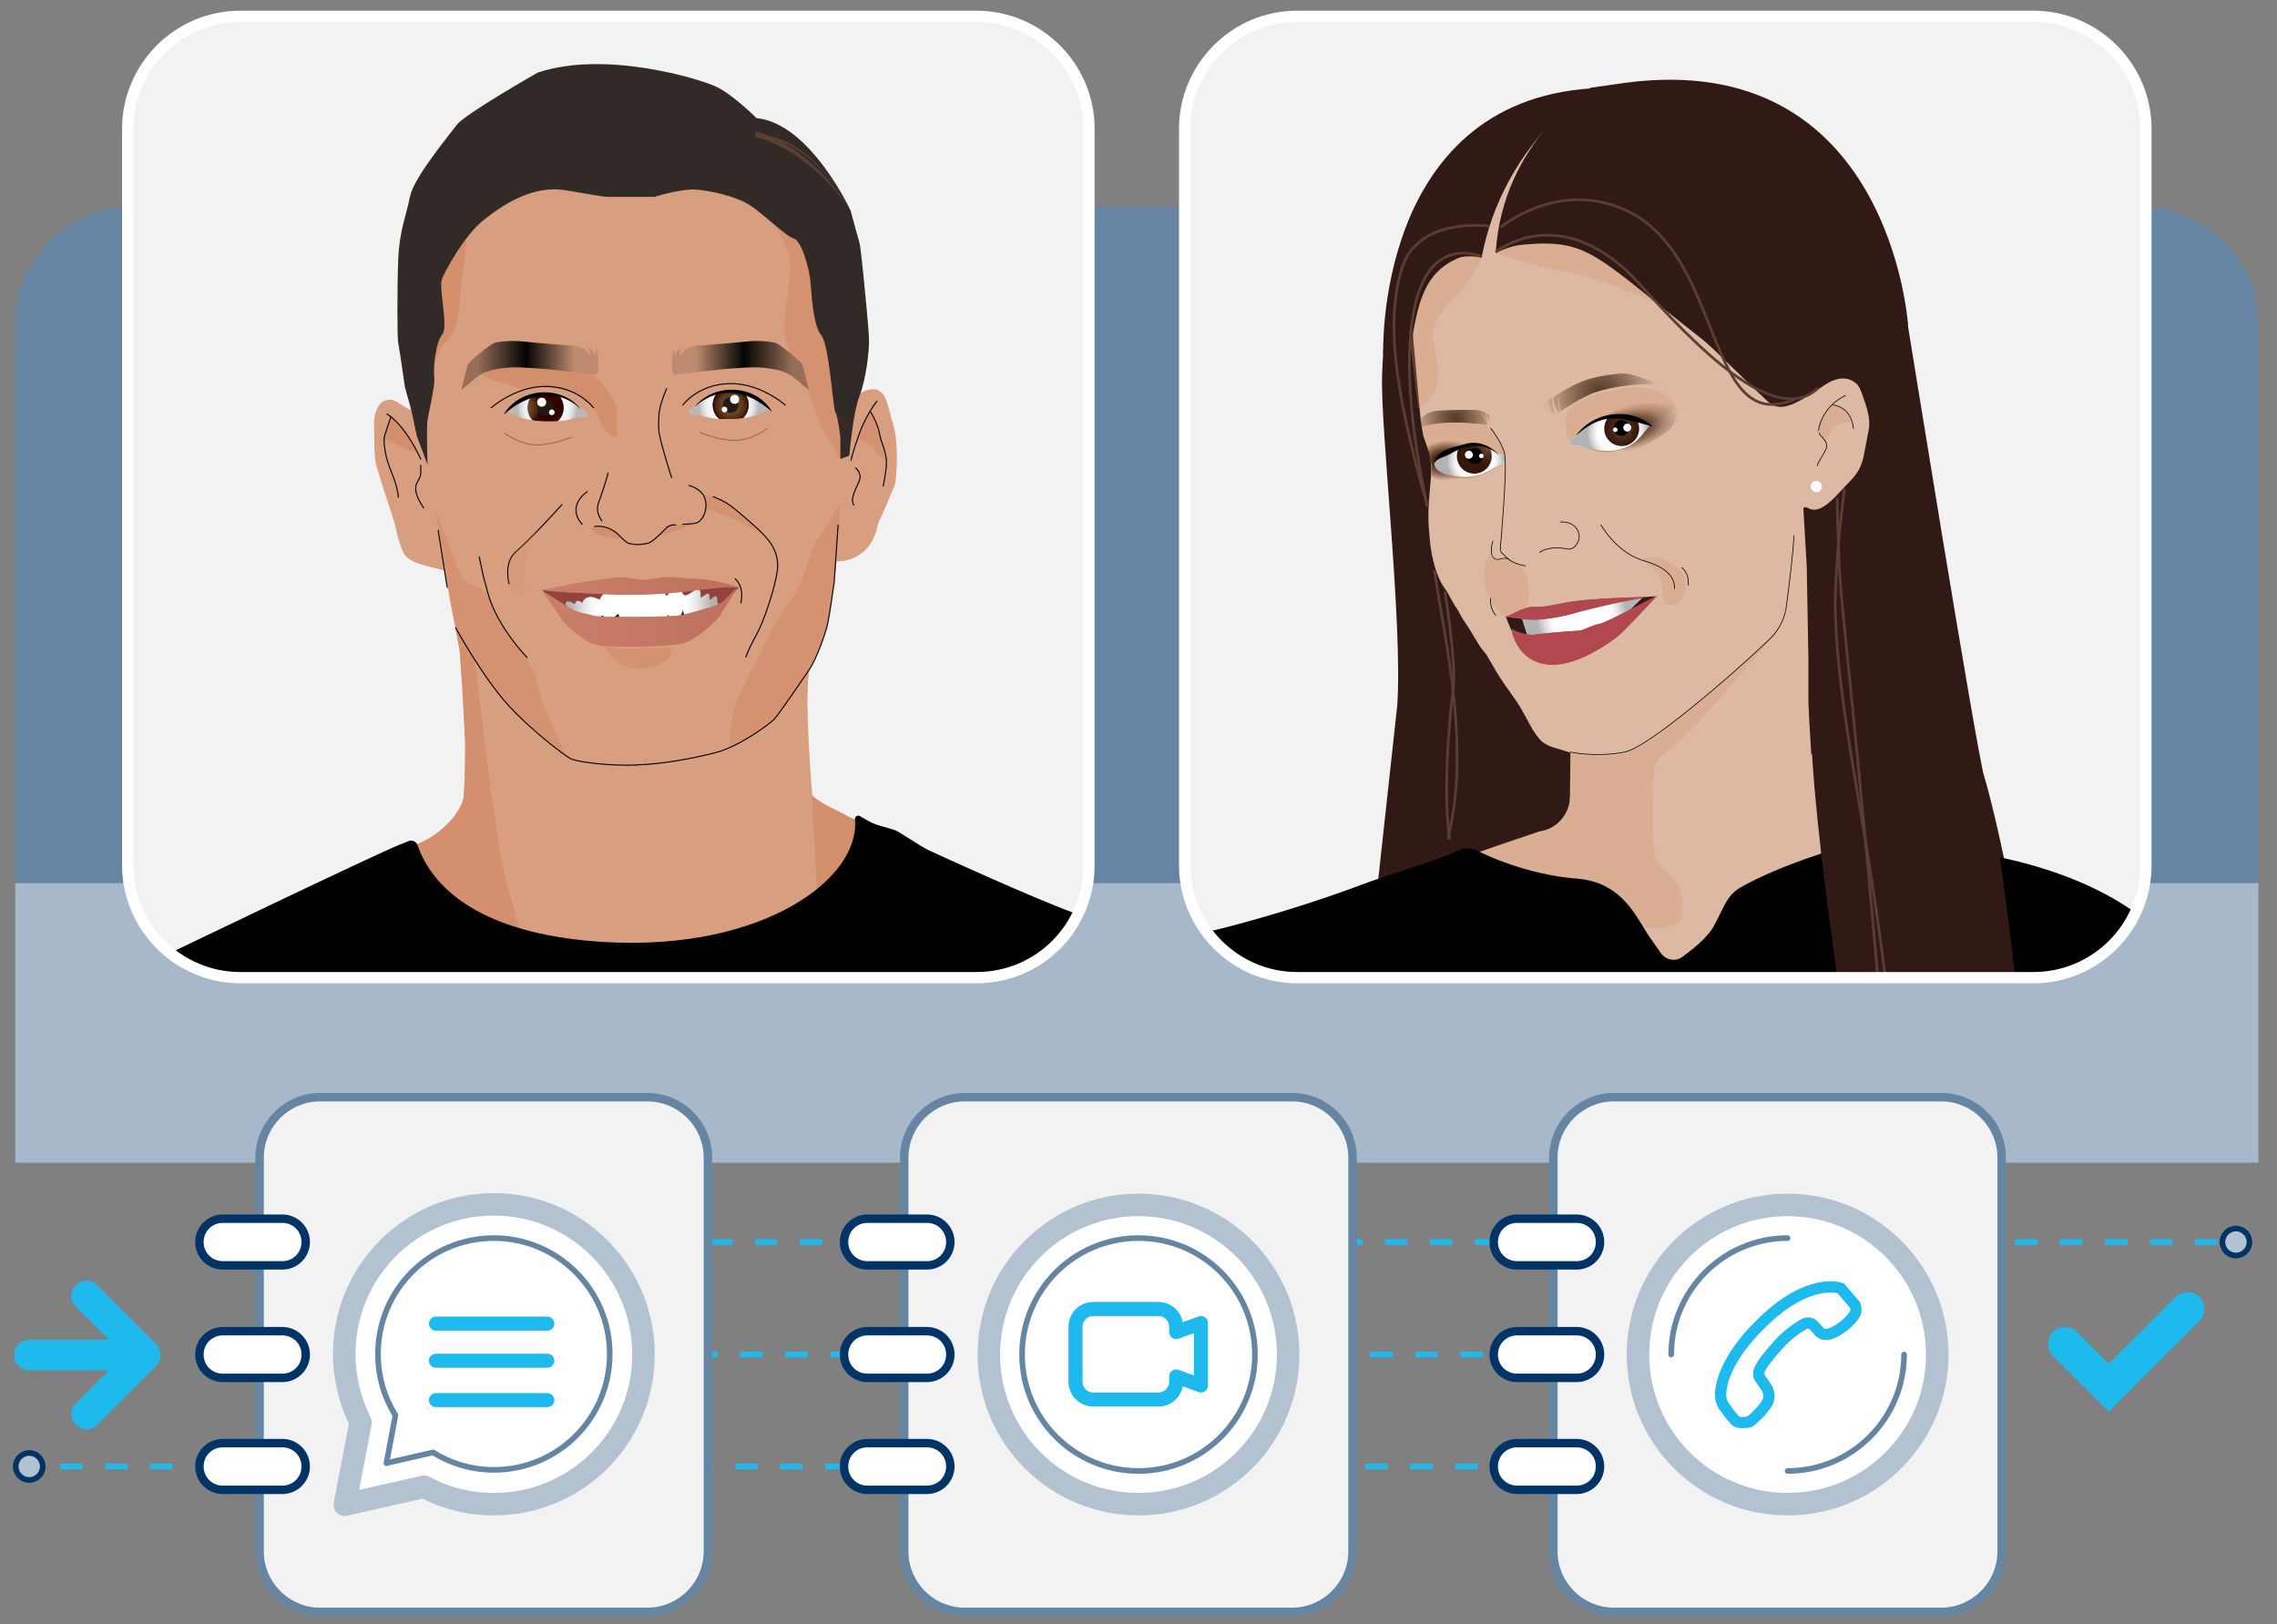 <?xml version="1.0" encoding="utf-8"?>
<!-- Generator: Adobe Illustrator 26.5.0, SVG Export Plug-In . SVG Version: 6.00 Build 0)  -->
<svg version="1.1" id="Layer_1" xmlns="http://www.w3.org/2000/svg" xmlns:xlink="http://www.w3.org/1999/xlink" x="0px" y="0px"
	 viewBox="0 0 404.8 288.7" style="enable-background:new 0 0 404.8 288.7;" xml:space="preserve">
<rect x="0" y="0" width="404.8" height="288.7" fill="#808080" stroke="none"/>
<style type="text/css">
	.st0{fill:#6685A3;}
	.st1{fill:#A6B8C9;}
	.st2{fill:#F2F2F2;stroke:#A6B8C9;stroke-miterlimit:10;}
	.st3{fill:none;stroke:#4480ED;stroke-width:0.924;stroke-miterlimit:3;stroke-dasharray:3.696;}
	.st4{clip-path:url(#SVGID_00000052064369246515018730000002224750007839914922_);}
	.st5{fill:#311916;}
	.st6{fill:#DDB9A4;}
	.st7{opacity:0.3;fill:#D1946B;}
	.st8{fill:none;stroke:#000000;stroke-width:0.128;stroke-linecap:round;stroke-miterlimit:10;}
	.st9{opacity:0.5;fill:url(#SVGID_00000083775974629419885370000006198437585780017572_);}
	.st10{opacity:0.5;fill:url(#SVGID_00000181057661979205343580000015357011609435703711_);}
	.st11{fill:#FFFFFF;}
	.st12{fill:url(#SVGID_00000083793102701969436080000010584187259360470452_);}
	.st13{clip-path:url(#SVGID_00000147924985791703475690000002679198496697152912_);}
	.st14{fill:url(#SVGID_00000078729887365740498430000014201864365343489715_);}
	.st15{fill:#C69C6D;}
	.st16{opacity:0.65;fill:url(#SVGID_00000168115380323676783200000014728030263014004366_);}
	.st17{opacity:0.65;fill:url(#SVGID_00000179604199806404498030000012866246554399660712_);}
	.st18{fill:url(#SVGID_00000160882833013444860870000010727985358286747307_);}
	.st19{fill:url(#SVGID_00000093885483305235585060000010082308645582200239_);}
	.st20{fill:url(#SVGID_00000116929801156516257920000014150349131947980185_);}
	.st21{clip-path:url(#SVGID_00000181051865227338374060000014737905721446829757_);}
	.st22{fill:url(#SVGID_00000111186609033439466480000011102581688776700290_);}
	.st23{opacity:0.73;fill:url(#SVGID_00000183218354376644321680000000826701376114317728_);}
	.st24{fill:url(#SVGID_00000155848479266348835560000005331305499803028395_);}
	.st25{fill:#DBB79E;}
	.st26{fill:none;stroke:#5B3E33;stroke-width:0.478;stroke-miterlimit:10;}
	.st27{fill:url(#SVGID_00000005961623463916325770000011803493273497720206_);}
	.st28{fill:#B14850;}
	.st29{fill:none;stroke:#FFFFFF;stroke-width:2;stroke-linecap:round;stroke-miterlimit:10;}
	.st30{clip-path:url(#SVGID_00000084523264442019265700000018112047547723894936_);}
	.st31{opacity:0.35;fill:url(#SVGID_00000102532628181268627030000009946910653736282528_);}
	.st32{opacity:0.65;fill:url(#SVGID_00000013905592551277666540000014305211097076767407_);}
	.st33{fill:#D89E80;}
	.st34{opacity:0.8;fill:#D38E6C;}
	.st35{fill:#D38E6C;}
	.st36{opacity:0.7;fill:#D38E6C;}
	.st37{opacity:0.9;fill:#D38E6C;}
	.st38{fill:#322A26;}
	.st39{opacity:0.4;fill:url(#SVGID_00000149342372073864540600000007799138589043504553_);}
	.st40{clip-path:url(#SVGID_00000050630121571788657920000015504313156381521812_);}
	.st41{fill:#876E54;}
	.st42{fill:url(#SVGID_00000060718089900337012090000003673671142333039806_);}
	.st43{fill:#231A13;}
	.st44{fill:none;stroke:#000000;stroke-width:0.187;stroke-linecap:round;stroke-miterlimit:10;}
	.st45{fill:#321410;}
	.st46{fill:#93433B;}
	.st47{fill:url(#SVGID_00000012469900222652845080000016671355222325197223_);}
	.st48{opacity:0.27;fill:#B14850;}
	.st49{opacity:0.3;fill:none;stroke:#000000;stroke-width:0.187;stroke-linecap:round;stroke-miterlimit:10;}
	.st50{opacity:0.2;fill:#D1946B;}
	.st51{fill:url(#SVGID_00000128456231856255508420000003404021368930502049_);}
	.st52{opacity:0.4;fill:url(#SVGID_00000108294150332598173710000001691323634730782651_);}
	.st53{clip-path:url(#SVGID_00000074402185097851530700000009404181208848904839_);}
	.st54{fill:url(#SVGID_00000183944064590355589620000013486065726061142962_);}
	.st55{fill:url(#SVGID_00000179608409740300541830000009915437322188627858_);}
	.st56{opacity:0.4;fill:url(#SVGID_00000010303306954041800170000016741608820673971087_);}
	.st57{opacity:0.4;fill:url(#SVGID_00000070834558463649997810000006451309012544317069_);}
	.st58{fill:#5B3E33;}
	.st59{fill:none;stroke:#1EBAED;stroke-miterlimit:3;stroke-dasharray:4;}
	.st60{fill:#F2F2F2;}
	.st61{fill:#003366;}
	.st62{fill:#FFFFFF;stroke:#B2C2D1;stroke-width:4;stroke-linejoin:round;stroke-miterlimit:10;}
	.st63{fill:#FFFFFF;stroke:#6685A3;stroke-linejoin:round;stroke-miterlimit:10;}
	.st64{fill:none;stroke:#1EBAED;stroke-width:2.5;stroke-linecap:round;stroke-miterlimit:10;}
	.st65{fill:none;stroke:#1EBAED;stroke-width:2.5;stroke-linecap:round;stroke-linejoin:round;stroke-miterlimit:10;}
	.st66{fill:none;stroke:#6685A3;stroke-linecap:round;stroke-linejoin:round;stroke-miterlimit:10;}
	.st67{fill:none;stroke:#1EBAED;stroke-width:2;stroke-linecap:round;stroke-miterlimit:10;}
	.st68{fill:#1EBAED;}
	.st69{fill:none;stroke:#1EBAED;stroke-width:6;stroke-linecap:round;stroke-miterlimit:10;}
	.st70{fill:#B2C2D1;stroke:#003366;stroke-miterlimit:3;}
</style>
<g>
	<g>
		<path class="st0" d="M401.5,206.7H2.7l0-148.9c0-11.6,9.4-21,21-21h356.8c11.6,0,21,9.4,21,21V206.7z"/>
	</g>
	<rect x="2.7" y="157" class="st1" width="398.8" height="49.7"/>
	<g>
		<path class="st2" d="M173.6,173.8H42.7c-11,0-20-9-20-20V22.9c0-11,9-20,20-20h130.9c11,0,20,9,20,20v130.9
			C193.6,164.9,184.7,173.8,173.6,173.8z"/>
	</g>
	<path class="st2" d="M361.5,173.8H230.6c-11,0-20-9-20-20V22.9c0-11,9-20,20-20h130.9c11,0,20,9,20,20v130.9
		C381.5,164.9,372.5,173.8,361.5,173.8z"/>
	<g>
		<g>
			<defs>
				<path id="SVGID_1_" d="M361.5,173.8H230.6c-11,0-20-9-20-20V22.9c0-11,9-20,20-20h130.9c11,0,20,9,20,20v130.9
					C381.5,164.9,372.5,173.8,361.5,173.8z"/>
			</defs>
			<clipPath id="SVGID_00000081617114958290385630000002755107288078415781_">
				<use xlink:href="#SVGID_1_"  style="overflow:visible;"/>
			</clipPath>
			<g style="clip-path:url(#SVGID_00000081617114958290385630000002755107288078415781_);">
				<g>
					<g>
						<path class="st5" d="M253.2,34c0,0-6.6,7.7-7.5,32.8c-0.3,9.3,3.7,44.2,2.7,58.6l-5.2,47.6l37.3,8.1l0.6-45.2l-19.4-93.7
							L253.2,34z"/>
						<path class="st5" d="M338.8,55.5c0,0,12.6,78.3,14,82.8C356,148.5,362,182,362,182l-30.6,0.6c0,0-13.2-16-13.4-36.5
							c0-3.4-0.1-6.6-0.2-9.7c-0.5-15.5-1.6-26.4-1.6-26.4l1.7-45.2l-3.2-13.5L338.8,55.5z"/>
						<path class="st6" d="M251.1,58.7l1.4,15.3c0.1,1.1,0.3,2.1,0.5,3.2c0,0.1,0,0.1,0,0.2l1.1,3.1c0.3,1.3,0.4,2.7,0.3,4.1
							l-0.4,4.9c-0.1,1.8-0.1,3.6,0.1,5.3l0.1,1.3c0.3,3,1.1,6.6,3,9l1,1.8c0.1,0.2,0.3,0.5,0.4,0.7c0.5,0.7,0.9,1.4,1.3,2.2
							l1.5,2.3c1,1.6,1.4,2.6,2.8,4.2l2,3.4c2,3.2,3.1,4.3,4.4,6.6l1.7,3.1c0.4,0.7,0.9,1.4,1.4,2c0.6,0.7,1.4,1.1,2.2,1.4l3.3,1
							l-0.1,7.8c0,3.1-2.3,5.8-5.4,6.2l-18.2,6.2c-0.6,0.1-23.2,8.1-23.8,8.3l-6.9,2.4c-6.3,1.9-10.7,7.7-10.7,14.3l2.2,0l75.3,23.4
							l87.1-34.1v-5.7l-2.7,1.8l-8.8-5.8c-2.6-1.7-5.6-2.9-8.7-3.4l-15.6-10.8l-20.9-10.4c0,0-0.4-6.2-0.5-9.1c0-1.9,0-7.6,0-7.6
							l-0.3-16.6l-0.6-10.3c0,0,0.1-0.5,1,0c1.4,0.7,3-0.4,4.6-2l3.2-3.4c1-1.1,1.6-2.4,1.9-3.8l0.9-4.7c0.4-2-0.3-4-1-6
							c-0.8-2.4-1.4-3.2-4.2-3.5c-1.2-0.1,2.5-10.5,2.5-16.3s-1.4-19.4-4.5-23.4s-13.2-17.6-45.7-10.9S251.1,58.7,251.1,58.7z"/>
						<path class="st7" d="M263.5,45.7c0,0-2,4.5-4.8,7c-2.8,2.5-4,5.3-4,7s1.7,6.4,0.6,9.3c-0.7,1.9-1.4,2.4-3.2,3.5l-3.1-25.8
							C248.9,46.8,261,42.4,263.5,45.7z"/>
						<path class="st7" d="M265.9,45c0,0,8,2.8,11.3,3.1c3.3,0.3,17.7,4.9,21.1,8.4c3.4,3.5,14.7,9.1,15.6,9.6L302.4,49l-23.8-8.3
							l-12.1,3.8"/>
						<path class="st5" d="M263.4,45.8c0,0-2.6-0.6-4.2,0.1c-6.1,2.6-7.1,8.2-8.2,14.5l-5.1,2.7c0,0-1.6-44.9,37.1-47.4
							C282.9,15.7,267.2,25.5,263.4,45.8z"/>
						<path class="st5" d="M265.9,45c0,0,2.3-1.3,4.8-1.5c11.9-1.1,12.8,1.9,31.9,16.8c1.7,1.3,7.2,6.9,11.6,11
							c2.1,2,4.4,1.1,10.1-2.8c7.8-5.3,9.4,8.4,9.4,8.4l5.5-19.2c0,0-3.2-49.1-50.1-43l-6.3,0.9C282.6,15.7,267.1,25.2,265.9,45z"/>
						<path class="st8" d="M273.7,98.2c0,0,1.6-1.3,5-0.6c1.2,0.2,2.3-1.4,2-2.7c-0.6-2.4-3.3-2.1-3.3-2.1"/>
						<path class="st8" d="M265.4,96.2c0,0-1,3,0.8,3.3c0,0,1.5-0.5,2-0.1"/>
						
							<radialGradient id="SVGID_00000131357458189296005830000018248075484640830605_" cx="258.742" cy="74.455" r="7.706" gradientUnits="userSpaceOnUse">
							<stop  offset="0" style="stop-color:#1A1A1A"/>
							<stop  offset="0.216" style="stop-color:#221E19;stop-opacity:0.784"/>
							<stop  offset="0.559" style="stop-color:#392717;stop-opacity:0.441"/>
							<stop  offset="0.983" style="stop-color:#5E3713;stop-opacity:1.739109e-02"/>
							<stop  offset="1" style="stop-color:#603813;stop-opacity:0"/>
						</radialGradient>
						<path style="opacity:0.5;fill:url(#SVGID_00000131357458189296005830000018248075484640830605_);" d="M252.6,76
							c0,0,2.9-1.6,11.6-0.5c0,0,0.8-0.1,0.8-0.7c0.1-1-1.1-1.8-2.6-1.9c-1.5-0.1-6,0-7.5,0.2c-1.5,0.3-2.6,1.6-2.6,1.6L252.6,76z"
							/>
						
							<radialGradient id="SVGID_00000019670243503567015970000012508419820628674464_" cx="284.512" cy="69.953" r="10.536" gradientUnits="userSpaceOnUse">
							<stop  offset="0" style="stop-color:#1A1A1A"/>
							<stop  offset="0.216" style="stop-color:#221E19;stop-opacity:0.784"/>
							<stop  offset="0.559" style="stop-color:#392717;stop-opacity:0.441"/>
							<stop  offset="0.983" style="stop-color:#5E3713;stop-opacity:1.739109e-02"/>
							<stop  offset="1" style="stop-color:#603813;stop-opacity:0"/>
						</radialGradient>
						<path style="opacity:0.5;fill:url(#SVGID_00000019670243503567015970000012508419820628674464_);" d="M274.3,72.5
							c0,0,1.5,1.2,2.5,0.9c1-0.3,2.9-2,6.1-3.4c1.8-0.8,7.7-2.1,11.9-1.6c0,0-4-2-6.2-2c-2.2,0.1-6.2,0.5-9.8,2.6
							C275.7,70.9,273.9,71.6,274.3,72.5z"/>
						<path class="st7" d="M265,98.2c0,0-4,6.2,2.7,11.6l0.8,1.2l1.6-1.4c1.2-1,1.8-2.6,1.7-4.1l-0.1-1.9c-0.1-1.6-1.1-3-2.5-3.6
							c-0.1,0-0.1-0.1-0.2-0.1c-1-0.5-0.8-0.8-2.4-0.5c0,0-0.9,0.2-1.1-0.3S265,98.2,265,98.2z"/>
						<path class="st7" d="M254.5,82.6c0,0,11.1-1.4,12.3-1s0.8,0,0.8,0s0-1.8-2.2-4.9l-1.1-1.2c0,0-2.4-0.1-2.7-0.3s-5.9-0.1-7,0.1
							c-1.1,0.2-1.9,0.6-1.9,0.6s0.1,0.7,0.3,1.2c0.2,0.7,0.5,1.5,0.7,2C254,80,254.5,82.6,254.5,82.6z"/>
						<g>
							<path class="st11" d="M266.3,80.7c-1-0.7-5.4-3.2-10.5,0.1c-1.3,0.9-1.1,2.8,0.4,3.4c1.5,0.5,3.3,0.9,5.5,0.6
								c2.3-0.3,3.4-1.6,5-2.3c0.3-0.1,1.5-0.5,1-1.2c-0.1-0.2-0.6-0.3-0.8-0.4C266.7,80.9,266.5,80.8,266.3,80.7z"/>
							
								<radialGradient id="SVGID_00000093863001900566972800000018174638493521152909_" cx="262.293" cy="81.937" r="5.077" gradientUnits="userSpaceOnUse">
								<stop  offset="0.602" style="stop-color:#FFFFFF"/>
								<stop  offset="0.681" style="stop-color:#F9F9F9"/>
								<stop  offset="0.791" style="stop-color:#E7E7E7"/>
								<stop  offset="0.917" style="stop-color:#CACACA"/>
								<stop  offset="1" style="stop-color:#B3B3B3"/>
							</radialGradient>
							<path style="fill:url(#SVGID_00000093863001900566972800000018174638493521152909_);" d="M266.4,80.8
								c-0.8-0.6-5.3-3.4-10.6,0c-1.3,0.9-1.1,2.8,0.4,3.4c1.5,0.5,3.3,0.9,5.5,0.6c2.3-0.3,3.4-1.6,5-2.3c0.3-0.1,1.5-0.5,1-1.2
								c-0.2-0.2-0.7-0.4-1-0.4C266.6,80.9,266.5,80.8,266.4,80.8z"/>
							<g>
								<defs>
									<path id="SVGID_00000109739262319059911530000013328352605388501400_" d="M266.5,80.9c0,0-4.7-5.2-13.3,2
										c0,0,4.2,2.7,8.6,1.8c3.7-0.8,3.5-1.4,4.8-2.2c0.3-0.2,1.5-0.5,1-1.2C267.5,81.1,266.5,80.9,266.5,80.9z"/>
								</defs>
								<clipPath id="SVGID_00000176763264430183555090000016637436038362074543_">
									<use xlink:href="#SVGID_00000109739262319059911530000013328352605388501400_"  style="overflow:visible;"/>
								</clipPath>
								<g style="clip-path:url(#SVGID_00000176763264430183555090000016637436038362074543_);">
									
										<radialGradient id="SVGID_00000036236230786212053400000008491213204568714170_" cx="9653.628" cy="433.952" r="3.089" gradientTransform="matrix(-0.955 -0.296 0.296 -0.955 9355.237 3351.553)" gradientUnits="userSpaceOnUse">
										<stop  offset="0" style="stop-color:#654C35"/>
										<stop  offset="0.3" style="stop-color:#533725"/>
										<stop  offset="0.734" style="stop-color:#3F1F11"/>
										<stop  offset="1" style="stop-color:#37160A"/>
									</radialGradient>
									<circle style="fill:url(#SVGID_00000036236230786212053400000008491213204568714170_);" cx="262.1" cy="81.1" r="3.1"/>
									<g>
										<g>
											<ellipse transform="matrix(0.853 -0.523 0.523 0.853 -3.765 148.943)" cx="262.1" cy="81.1" rx="1.4" ry="1.4"/>
										</g>
										<g>
											
												<ellipse transform="matrix(0.853 -0.523 0.523 0.853 -3.805 148.341)" class="st11" cx="261" cy="80.9" rx="0.7" ry="0.7"/>
										</g>
										<g>
											
												<ellipse transform="matrix(0.853 -0.523 0.523 0.853 -3.575 149.526)" class="st11" cx="263.2" cy="81.1" rx="0.4" ry="0.4"/>
										</g>
									</g>
								</g>
							</g>
						</g>
						<path class="st7" d="M291.8,99.5c1.6-1.4,8.4,0.6,7.9,4.8c-0.5,4.1-3.3,3.5-3.9,2.7c-0.5-0.8,0.2-2.2-0.7-4.3
							C294.4,101.1,291.5,99.7,291.8,99.5z"/>
						<path class="st7" d="M316.9,111c0,0-15.4,19-20.2,22.3c0,0-2.7,1.9-2.7,3.9s-0.6,14.3,0.6,15.9s3.1,3,3.7,4.2s1.3,5,0.4,6.4
							s-6.8,2.3-9.6-0.3s-7.1-4.9-10.5-4.7c-3.4,0.2-21.5,0.6-21.5,0.6l2-5.4c0,0,4.2-2.8,9.4-4.4c1.7-0.5,4.3-1.4,5.8-1.7
							c1.5-0.3,2.6-1.2,2.9-1.6c1-1,1.5-1.8,1.8-3.1c0.3-1.6,0.1-3.7,0.2-6.8c0,0-0.4-2.3,0.6-2.3c1.1-0.1,2.7,0.9,8,0.1
							c0,0,3.8-0.5,8.5-4.7c0,0,6.7-5.2,8.4-6.7C306.5,120.9,316,112.5,316.9,111z"/>
						<path d="M263.4,151.6c0,0,7.7,3.9,17,4.6c8.4,0.7,10.6,7.3,13.1,10.7l1.8,2.6c0.9,1.2,2.6,1.5,3.8,0.6
							c1.9-1.4,4.6-3.5,5.7-5.7c1.9-3.5,2.2-5.4,5.1-6.9c6.7-3.7,16.4-6.7,19.9-7.5c12-2.8,24,2.1,24,2.1s18.7,2.8,29.6,13.3v3.7
							c6.2,6.2,1.5,2.4,3.9,10.9l7.4,20.3l-36.9,2.3l-149.4,1.7l-18.1,0.7c0,0,10.8-37.2,25.9-39.7c0,0,12.5-3,25.8-8
							c4.2-1.6,12-3.9,15.6-5.4C260.2,150.7,260.9,150.3,263.4,151.6z"/>
						<g>
							<path class="st15" d="M255,82.9c2.2,2,5.7,2.3,8.4,1.4c0.9-0.3,1.8-0.8,2.7-1.4C263.1,85.5,257.8,86,255,82.9L255,82.9z"/>
						</g>
						<path class="st5" d="M352.8,138.3c3.2,10.2,7.7,55.8,7.7,55.8l-30.6,0.6c0,0-7.9-46.9-8-67.4
							C321.7,106.8,351.3,133.8,352.8,138.3z"/>
						
							<radialGradient id="SVGID_00000051354571837961142510000003793017510394678916_" cx="258.742" cy="74.455" r="7.706" gradientUnits="userSpaceOnUse">
							<stop  offset="1.246007e-07" style="stop-color:#42210B"/>
							<stop  offset="0.398" style="stop-color:#4A270D;stop-opacity:0.602"/>
							<stop  offset="1" style="stop-color:#603813;stop-opacity:0"/>
						</radialGradient>
						<path style="opacity:0.65;fill:url(#SVGID_00000051354571837961142510000003793017510394678916_);" d="M252.6,76
							c0,0,2.9-1.6,11.6-0.5c0,0,0.8-0.1,0.8-0.7c0.1-1-1.1-1.8-2.6-1.9c-1.5-0.1-6,0-7.5,0.2c-1.5,0.3-2.6,1.6-2.6,1.6L252.6,76z"
							/>
						
							<radialGradient id="SVGID_00000034809042074618580420000008500446545965899431_" cx="284.512" cy="69.953" r="10.536" gradientUnits="userSpaceOnUse">
							<stop  offset="9.579107e-04" style="stop-color:#42210B"/>
							<stop  offset="0.399" style="stop-color:#4A270D;stop-opacity:0.602"/>
							<stop  offset="1" style="stop-color:#603813;stop-opacity:0"/>
						</radialGradient>
						<path style="opacity:0.65;fill:url(#SVGID_00000034809042074618580420000008500446545965899431_);" d="M274.3,72.5
							c0,0,1.5,1.2,2.5,0.9c1-0.3,2.9-2,6.1-3.4c1.8-0.8,7.7-2.1,11.9-1.6c0,0-4-2-6.2-2c-2.2,0.1-6.2,0.5-9.8,2.6
							C275.7,70.9,273.9,71.6,274.3,72.5z"/>
						
							<radialGradient id="SVGID_00000064316242431385726040000004393541408448537745_" cx="257.204" cy="81.886" r="5.608" gradientTransform="matrix(-0.998 7.124705e-02 -4.534061e-02 -0.635 517.467 115.54)" gradientUnits="userSpaceOnUse">
							<stop  offset="1.271732e-03" style="stop-color:#1B0000"/>
							<stop  offset="0.219" style="stop-color:#230702;stop-opacity:0.782"/>
							<stop  offset="0.565" style="stop-color:#3A1909;stop-opacity:0.436"/>
							<stop  offset="0.993" style="stop-color:#5F3713;stop-opacity:7.145345e-03"/>
							<stop  offset="1" style="stop-color:#603813;stop-opacity:0"/>
						</radialGradient>
						<path style="fill:url(#SVGID_00000064316242431385726040000004393541408448537745_);" d="M256.9,80.7c0.8-0.2,4.7-1.9,7-1.4
							c0,0-1.2-1.1-3.6-1.4c-1.6-0.2-3.3,0-4.8,0.7c-0.6,0.2-1.3,0.5-1.8,0.6c0,0,0.4,1.3,0.5,1.9c0.1,0.5,0.3,1.5,0.3,1.5l0,0
							c0,0,0,0.8,0,1c0,0.2,0,1,0,1s0.3,0.8,3.4,1s4.9-1,4.9-1s-0.9,0.4-3.7,0.2c-1.7-0.1-2.8-0.7-3.4-1.1c-0.4-0.3-0.6-0.6-0.7-1.1
							l0-0.3l0.1-0.1C255.4,81.7,256.3,80.9,256.9,80.7z"/>
						
							<radialGradient id="SVGID_00000125580786895941238590000004440082973734441910_" cx="257.246" cy="81.886" r="5.581" gradientTransform="matrix(-0.998 7.124705e-02 -4.534061e-02 -0.635 517.551 115.537)" gradientUnits="userSpaceOnUse">
							<stop  offset="1.271732e-03" style="stop-color:#1B0000"/>
							<stop  offset="0.219" style="stop-color:#230702;stop-opacity:0.782"/>
							<stop  offset="0.565" style="stop-color:#3A1909;stop-opacity:0.436"/>
							<stop  offset="0.993" style="stop-color:#5F3713;stop-opacity:7.145345e-03"/>
							<stop  offset="1" style="stop-color:#603813;stop-opacity:0"/>
						</radialGradient>
						<path style="fill:url(#SVGID_00000125580786895941238590000004440082973734441910_);" d="M256.9,80.7c0.8-0.2,4.7-1.9,7-1.4
							c0,0-1.2-1.1-3.6-1.4c-1.6-0.2-3.3,0-4.8,0.7c-0.6,0.2-1.2,0.5-1.7,0.6c0,0,0.3,1.3,0.4,1.9c0.1,0.5,0.3,1.5,0.3,1.5l0,0
							c0,0,0,0.8,0,1c0,0.2,0,1,0,1s0.3,0.8,3.4,1s4.9-1,4.9-1s-0.9,0.4-3.7,0.2c-1.7-0.1-2.8-0.7-3.4-1.1c-0.4-0.3-0.6-0.6-0.7-1.1
							l0-0.3l0.1-0.1C255.4,81.7,256.3,80.9,256.9,80.7z"/>
						<g>
							<path d="M266.5,80.9c-2.7-2.4-5.9-1.9-8.7-0.2c-0.9,0.5-2,0.7-2.7,1.4c0,0-0.1,0-0.1,0c0.7-2.3,3.6-2.6,5.6-3.2
								C262.7,78.3,265,79.2,266.5,80.9C266.6,80.9,266.5,80.9,266.5,80.9L266.5,80.9z"/>
						</g>
						<path class="st7" d="M279.2,78.7c0,0-1.5-2.5-0.6-5.3c0.9-2.9,16.5-8.1,19.3-0.9c0.2,0.4-4.5,3-4.5,3L279.2,78.7z"/>
						<g>
							<path class="st11" d="M280.1,77.6c0,0,4.5-6.7,13.3-2c0,0-2.7,5-7.3,4.7c-4.6-0.2-3.9-0.9-5.7-1.1c-0.3,0-1.6,0-1.3-0.8
								C279.3,78,280.1,77.6,280.1,77.6z"/>
							
								<radialGradient id="SVGID_00000054953750018016917680000002754571373659804564_" cx="232.936" cy="455.567" r="5.484" gradientTransform="matrix(0.997 7.937072e-02 -7.937072e-02 0.997 91.523 -395.726)" gradientUnits="userSpaceOnUse">
								<stop  offset="0.602" style="stop-color:#FFFFFF"/>
								<stop  offset="0.681" style="stop-color:#F9F9F9"/>
								<stop  offset="0.791" style="stop-color:#E7E7E7"/>
								<stop  offset="0.917" style="stop-color:#CACACA"/>
								<stop  offset="1" style="stop-color:#B3B3B3"/>
							</radialGradient>
							<path style="fill:url(#SVGID_00000054953750018016917680000002754571373659804564_);" d="M280.1,77.6c0,0,4.5-6.7,13.3-2
								c0,0-2.7,5-7.3,4.7c-4.6-0.2-3.9-0.9-5.7-1.1c-0.3,0-1.6,0-1.3-0.8C279.3,78,280.1,77.6,280.1,77.6z"/>
							<g>
								<defs>
									<path id="SVGID_00000116233555107692702830000017227000957011883197_" d="M280.1,77.6c0,0,4.5-6.7,13.3-2
										c0,0-2.7,5-7.3,4.7c-4.6-0.2-3.9-0.9-5.7-1.1c-0.3,0-1.6,0-1.3-0.8C279.3,78,280.1,77.6,280.1,77.6z"/>
								</defs>
								<clipPath id="SVGID_00000021108836275953768390000014481856587344775343_">
									<use xlink:href="#SVGID_00000116233555107692702830000017227000957011883197_"  style="overflow:visible;"/>
								</clipPath>
								<g style="clip-path:url(#SVGID_00000021108836275953768390000014481856587344775343_);">
									
										<radialGradient id="SVGID_00000170242942496634918990000002353692359230112653_" cx="233.664" cy="454.84" r="3.089" gradientTransform="matrix(0.997 7.937072e-02 -7.937072e-02 0.997 91.523 -395.726)" gradientUnits="userSpaceOnUse">
										<stop  offset="0" style="stop-color:#654C35"/>
										<stop  offset="0.3" style="stop-color:#533725"/>
										<stop  offset="0.734" style="stop-color:#3F1F11"/>
										<stop  offset="1" style="stop-color:#37160A"/>
									</radialGradient>
									<circle style="fill:url(#SVGID_00000170242942496634918990000002353692359230112653_);" cx="288.3" cy="76.2" r="3.1"/>
									<g>
										<g>
											<ellipse transform="matrix(0.717 -0.697 0.697 0.717 28.429 222.402)" cx="288.3" cy="76.2" rx="1.4" ry="1.4"/>
										</g>
										<g>
											
												<ellipse transform="matrix(0.717 -0.697 0.697 0.717 28.753 223.172)" class="st11" cx="289.4" cy="76.1" rx="0.7" ry="0.7"/>
										</g>
										<g>
											
												<ellipse transform="matrix(0.717 -0.697 0.697 0.717 27.918 221.724)" class="st11" cx="287.2" cy="76.5" rx="0.4" ry="0.4"/>
										</g>
									</g>
								</g>
							</g>
						</g>
						<g>
							<path class="st15" d="M293.2,76c-2.1,4.3-7.7,5.4-11.8,3.4c1.1,0.4,2.2,0.6,3.3,0.7C288.1,80.5,291.4,78.9,293.2,76L293.2,76
								z"/>
						</g>
						
							<radialGradient id="SVGID_00000095316996541977457380000008652205461802129293_" cx="291.237" cy="75.825" r="8.054" gradientTransform="matrix(0.977 -0.214 0.114 0.518 -1.867 98.812)" gradientUnits="userSpaceOnUse">
							<stop  offset="1.271732e-03" style="stop-color:#1B0000"/>
							<stop  offset="0.219" style="stop-color:#230702;stop-opacity:0.782"/>
							<stop  offset="0.565" style="stop-color:#3A1909;stop-opacity:0.436"/>
							<stop  offset="0.993" style="stop-color:#5F3713;stop-opacity:7.145345e-03"/>
							<stop  offset="1" style="stop-color:#603813;stop-opacity:0"/>
						</radialGradient>
						<path style="opacity:0.73;fill:url(#SVGID_00000095316996541977457380000008652205461802129293_);" d="M297.9,72.1
							c0,0-3.9-0.9-8.5-0.1c-3.5,0.6-6.2,2-7.3,3.7c0,0,3.1-2.7,8.5-1.4l2.8,1.2l0,0c-0.1,0.1-2.5,3.4-4.2,4c-3.1,1-5.2,0.6-5.2,0.6
							s2,1.4,6.8-0.2c2.3-0.8,5.4-3,6.1-3.6c0.9-0.8,1.5-3.1,1.3-3L297.9,72.1z"/>
						
							<radialGradient id="SVGID_00000103224862889829916620000017370995017072741310_" cx="287.969" cy="76.484" r="7.698" gradientTransform="matrix(0.975 -0.223 0.107 0.469 -0.939 104.963)" gradientUnits="userSpaceOnUse">
							<stop  offset="1.271732e-03" style="stop-color:#1B0000"/>
							<stop  offset="0.219" style="stop-color:#230702;stop-opacity:0.782"/>
							<stop  offset="0.565" style="stop-color:#3A1909;stop-opacity:0.436"/>
							<stop  offset="0.993" style="stop-color:#5F3713;stop-opacity:7.145345e-03"/>
							<stop  offset="1" style="stop-color:#603813;stop-opacity:0"/>
						</radialGradient>
						<path style="fill:url(#SVGID_00000103224862889829916620000017370995017072741310_);" d="M297.8,73.2c0,0-3.8-2-8.4-1.1
							c-3.5,0.6-6.2,2-7.3,3.7c0,0,3.1-2.7,8.5-1.4l2.8,1.2l0,0c-0.1,0.1-2.5,3.4-4.2,4c-3.1,1-5.2,0.6-5.2,0.6s2,1.4,6.8-0.2
							c2.3-0.8,6.2-2.7,6.7-3.5c0.5-0.7,1-2,1-2L297.8,73.2z"/>
						<g>
							<path d="M280.1,77.5c3.1-4.3,9.5-5.3,13.6-1.8c0,0,0,0.1,0,0.1C287.7,74.1,284.9,73.2,280.1,77.5L280.1,77.5z"/>
						</g>
						<circle class="st11" cx="322.9" cy="86.5" r="1"/>
						<path class="st7" d="M324.6,78.8c0,0,0.8-4,4.5-3.7c0,0-0.7-3-3.7-3c0,0-1.5,2.1-2,3.2s-0.1,1.9,0.3,2.2
							S324.6,78.8,324.6,78.8z"/>
						<g>
							<path class="st25" d="M277.3,73.3c-0.4-1.3-0.4-2.8,0.4-3.9c-0.8,1.1-0.6,2.6-0.2,3.8C277.5,73.4,277.3,73.5,277.3,73.3
								L277.3,73.3z"/>
						</g>
						<g>
							<path class="st25" d="M276.6,73.8c-0.6-1.2-1-2.8-0.3-4c-0.2,0.6-0.2,1.3,0,1.9c0.2,0.6,0.5,1.2,0.9,1.7
								C277.5,73.8,276.9,74.3,276.6,73.8L276.6,73.8z"/>
						</g>
						<g>
							<path class="st25" d="M264.6,75.1c0.3-0.7,0.1-1.5-0.2-2.1c0.2,0.3,0.4,0.7,0.5,1.1c0.1,0.4,0.2,0.8,0.1,1.3
								c0,0.1-0.2,0.2-0.3,0.2C264.6,75.4,264.5,75.2,264.6,75.1L264.6,75.1z"/>
						</g>
						<g>
							<path class="st25" d="M264.5,75.4c0-0.9-0.4-1.8-1-2.4c0.7,0.6,1.2,1.4,1.3,2.4c0,0.1,0,0.1-0.1,0.1
								C264.6,75.5,264.5,75.5,264.5,75.4L264.5,75.4z"/>
						</g>
						<g>
							<path class="st25" d="M264.5,75.5c-0.4-1-1.1-2.2-2.2-2.6c1.1,0.4,1.9,1.5,2.4,2.5C264.8,75.6,264.6,75.7,264.5,75.5
								L264.5,75.5z"/>
						</g>
						<g>
							<path class="st25" d="M275.5,73.9c-0.6-1.2-0.9-2.8-0.3-4c-0.2,0.6-0.2,1.3,0,1.9c0.2,0.6,0.5,1.2,0.9,1.7
								C276.4,73.9,275.8,74.3,275.5,73.9L275.5,73.9z"/>
						</g>
						<path class="st26" d="M256.9,105.2c1.1,7.3,1.8,14,1.5,16.7c-2.1,17.4-0.9,26-0.7,27.3"/>
						<path class="st26" d="M255,101.4c1.1,7.3,2.7,15,3.5,22.9c1.7,17.5-1.2,23.6-1,24.9"/>
						<path class="st26" d="M263.3,45.6c0,0-8.8-4-11.7,8.5c-2.9,12.5,1.1,30.9,2.1,35.9"/>
						<path class="st26" d="M265.9,44.8c0,0,11.6-9.6,25.5,5.6c10,11,24.1,25.8,31.8,18.6"/>
						<path class="st26" d="M266.8,40.4c0,0,10.3-8.7,22.5-2.9c17.5,8.3,13.8,41.1,30.4,33.2"/>
						<path class="st26" d="M264.8,40.2c0,0-12.8-1.8-15.6,7.6c-2.6,8.6-1.8,19.9,4.6,42.3"/>
						<g>
							<path class="st5" d="M267.7,109.6c0,0,1.6,4.6,3.1,5.8c1,0.8,8.6,1.7,12.9-0.9c4.3-2.6,10.5-8.5,10.5-8.5s-6,0.4-8.8,1
								s-11.6,2-13.3,2.1C270.4,109.2,267.7,109.6,267.7,109.6z"/>
							<path class="st11" d="M270.5,109.7l1,3.1c0.2,0.5,0.7,0.8,1.2,0.8c0.9-0.1,2.2-0.3,2.5-0.3c0.6,0,2.1-0.3,2.7-0.4
								s1.2-0.3,2.3-0.4s2.8-0.5,3.3-0.8c0.5-0.2,4.5-1.9,5.1-2.3s3.5-3.3,3.5-3.3l-6.9,0.7l-5.5,0.8l-3.9,0.6l-2.8,0.6L270.5,109.7
								z"/>
							
								<radialGradient id="SVGID_00000012436498915105816400000009324383017990765240_" cx="281.289" cy="109.88" r="8.032" gradientUnits="userSpaceOnUse">
								<stop  offset="0.602" style="stop-color:#FFFFFF"/>
								<stop  offset="0.681" style="stop-color:#F9F9F9"/>
								<stop  offset="0.791" style="stop-color:#E7E7E7"/>
								<stop  offset="0.917" style="stop-color:#CACACA"/>
								<stop  offset="1" style="stop-color:#B3B3B3"/>
							</radialGradient>
							<path style="fill:url(#SVGID_00000012436498915105816400000009324383017990765240_);" d="M270.5,109.7l1,3.1
								c0.2,0.5,0.7,0.8,1.2,0.8c0.9-0.1,2.2-0.3,2.5-0.3c0.6,0,2.1-0.3,2.7-0.4s1.2-0.3,2.3-0.4s2.8-0.5,3.3-0.8
								c0.5-0.2,4.5-1.9,5.1-2.3s3.5-3.3,3.5-3.3l-6.9,0.7l-5.5,0.8l-3.9,0.6l-2.8,0.6L270.5,109.7z"/>
							<path class="st28" d="M267.7,109.7c0,0,3.1,0.3,3.7,0.4c2.1,0.3,6.4-0.4,9.2-1.3c0,0,5.3-1.4,9.2-2.1
								c1.6-0.3,2.9-0.6,3.6-0.6c0,0-11.5,0.2-15.4,1.1c-3.9,0.8-4.4,0.7-5.6,0.7C271,107.9,268.6,109.3,267.7,109.7z"/>
							<path class="st28" d="M268.8,112.3c0,0.1,0.1,0.3,0.1,0.4c0.2,0.8,1.5,4.8,6,5.4c5,0.7,11.2-3.8,12.6-4.9
								c1.4-1.1,7.2-7.4,7.2-7.4s-9.1,4.9-10.3,5.1s-2.9,1.1-3.5,1.2c-8.2,0.5-7.7,0.9-9.2,0.7c-2.1-0.3-2.9-1-2.9-1L268.8,112.3z"
								/>
						</g>
						<path class="st8" d="M284.6,93.3c0.9,1.5,3.5,5.2,7.7,6.4c2.8,0.8,5.5,2.3,5.4,4.9"/>
						<path class="st8" d="M279.2,133.7c0,0,4.5,1,9.6,0c5.1-1,24.4-18.5,26.3-20.6c0,0,0,0,0.1-0.1c1.3-1.5,2.2-3.4,2.4-5.4
							c0.5-3.7,1.3-10.3,1.3-12.4"/>
						<path class="st8" d="M265,76.1c0,0,2,2.5,2.5,4.6c0.5,2.2-0.7,15.9-0.7,15.9s-0.3,1.4,0.3,1.8c0.6,0.4,1.1,1.7,4.1,2.2"/>
						<path class="st8" d="M299,100.9c0,0,1.4,1.1,1.1,3.1"/>
						<path class="st8" d="M265.9,109.4c0,0-1.1-1.3-0.9-3"/>
						<g>
							<path class="st8" d="M323.3,76.5c0,0,0.4-4.1,4.8-6.2"/>
							<path class="st8" d="M325.9,72c0,0,3.2,0.2,3.6,4.2"/>
							<path class="st8" d="M323.4,77c0.1,0.6,2,1.5,1.1,3.1c-0.9,1.7-1.4,2.2-1.4,2.7"/>
						</g>
					</g>
					<path class="st26" d="M326.6,88.5c0,0,0.1,11.5,1,20c0.9,8.5,8.4,83,7.5,86.4"/>
					<path class="st26" d="M327.9,86.9c0,0-1.9,14.2-1.6,22.8c0.9,22.4,7.3,41.4,11,84.5"/>
				</g>
				<path class="st28" d="M267.7,109.7c0,0,3.1,0.3,3.7,0.4c2.1,0.3,6.4-0.4,9.2-1.3c0,0,5.3-1.4,9.2-2.1c1.6-0.3,2.9-0.6,3.6-0.6
					c0,0-11.5,0.2-15.4,1.1c-3.9,0.8-4.4,0.7-5.6,0.7C271,107.9,268.6,109.3,267.7,109.7z"/>
				<path class="st28" d="M268.8,112.3c0,0.1,0.1,0.3,0.1,0.4c0.2,0.8,1.5,4.8,6,5.4c5,0.7,11.2-3.8,12.6-4.9
					c1.4-1.1,7.2-7.4,7.2-7.4s-9.1,4.9-10.3,5.1s-2.9,1.1-3.5,1.2c-8.2,0.5-7.7,0.9-9.2,0.7c-2.1-0.3-2.9-1-2.9-1L268.8,112.3z"/>
			</g>
		</g>
		<path class="st29" d="M361.5,173.8H230.6c-11,0-20-9-20-20V22.9c0-11,9-20,20-20h130.9c11,0,20,9,20,20v130.9
			C381.5,164.9,372.5,173.8,361.5,173.8z"/>
	</g>
	<g>
		<g>
			<defs>
				<path id="SVGID_00000016039707241973190250000006905582179758906267_" d="M173.6,173.8H42.7c-11,0-20-9-20-20V22.9
					c0-11,9-20,20-20h130.9c11,0,20,9,20,20v130.9C193.6,164.9,184.7,173.8,173.6,173.8z"/>
			</defs>
			<clipPath id="SVGID_00000133531688328406103030000015962035292674190775_">
				<use xlink:href="#SVGID_00000016039707241973190250000006905582179758906267_"  style="overflow:visible;"/>
			</clipPath>
			<g style="clip-path:url(#SVGID_00000133531688328406103030000015962035292674190775_);">
				<g>
					
						<radialGradient id="SVGID_00000147180479882932202520000009719039612986357659_" cx="208.648" cy="78.832" r="82.262" gradientUnits="userSpaceOnUse">
						<stop  offset="0.7" style="stop-color:#FFFFFF;stop-opacity:0.7"/>
						<stop  offset="0.98" style="stop-color:#FFFFFF;stop-opacity:4.678047e-02"/>
						<stop  offset="1" style="stop-color:#FFFFFF;stop-opacity:0"/>
					</radialGradient>
					<path style="opacity:0.35;fill:url(#SVGID_00000147180479882932202520000009719039612986357659_);" d="M154.3,54.4
						c-0.5-2.4-1.1-8.2-1.4-10c-0.3-1.8-4.4-10.8-10.1-15.6c-5.7-4.8-14.4-8.4-16.7-9c-1.2-0.3-5.5-0.9-9.6-1.3
						c0.4,0,0.8-0.1,1.2-0.1c0.4,0,0.8-0.1,1.2-0.1l1.2,0l0.6,0l0.6,0l1.2,0c0.8,0,1.6,0.1,2.4,0.2l2.4,0.3l-2.4-0.5
						c-0.8-0.1-1.6-0.2-2.4-0.3l-1.2-0.1l-0.6-0.1l-0.6,0l-1.2-0.1c-0.4,0-0.8,0-1.2,0c-1.6,0-3.1,0.1-4.7,0.5
						c-1.2-0.1-2.3-0.2-3.2-0.2c0,0,0,0,0,0c1-0.3,2.1-0.5,3.2-0.7c2.2-0.3,4.4-0.4,6.7-0.4c-2.1-0.9-4.5-1.2-6.8-1.2
						c-0.6,0-1.2,0-1.8,0.1c-0.6,0.1-1.2,0.2-1.8,0.3c-0.3,0.1-0.6,0.1-0.9,0.2c-0.3,0.1-0.6,0.2-0.9,0.3c-0.6,0.2-1.1,0.4-1.7,0.6
						c-0.7,0.3-1.4,0.7-2.1,1.1c-0.4,0-0.8,0.1-1.2,0.1c0.7-0.6,1.5-1.1,2.3-1.6c1.8-1.1,3.8-2.1,6-2.6c-0.6-0.1-1.1-0.1-1.7,0
						c-0.6,0-1.1,0.1-1.7,0.2c-1.1,0.2-2.2,0.6-3.3,1.1c-1.7,0.8-3.3,1.9-4.8,3.2c-0.5,0.1-0.9,0.1-1.4,0.2c0.1-0.1,0.2-0.1,0.3-0.2
						c0.6-0.5,1.2-0.9,1.8-1.4c1.9-1.2,3.9-2.3,3.9-2.3C99,16,95.8,19,95.8,19c0.5-1,1.3-1.8,1.9-2.2l0.5-0.3
						c0.1-0.1,0.2-0.1,0.4-0.2l0.4-0.2c0.5-0.3,1-0.4,1.5-0.7c0.3-0.1,0.5-0.2,0.8-0.3c0.3-0.1,0.5-0.2,0.8-0.3
						c-1.1,0-2.3,0.2-3.4,0.5l-0.4,0.1c-0.1,0-0.3,0.1-0.4,0.1L97.1,16c-0.1,0-0.3,0.1-0.4,0.2l-0.4,0.2l-0.4,0.2
						c-0.1,0.1-0.2,0.2-0.4,0.2c-1,0.6-1.9,1.4-2.6,2.3c-0.2,0.2-0.3,0.4-0.5,0.6l0.1-0.3l0.3-0.6c0.1-0.2,0.2-0.4,0.3-0.6
						c0.8-1.7,1.7-3.3,2.8-4.9c-1.4,1.4-2.5,2.9-3.4,4.6c-0.4,0.7-0.7,1.5-1,2.3c-0.2,0.1-0.5,0.1-0.7,0.2c0.3-1.5,0.8-3,1.3-4.6
						c-0.4,0.3-0.7,0.5-1,0.8c-0.2,0.1-0.3,0.3-0.5,0.5c-0.1,0.2-0.3,0.3-0.4,0.5c-0.3,0.3-0.5,0.7-0.8,1.1
						c-0.2,0.4-0.5,0.7-0.7,1.1c-0.3,0.6-0.6,1.2-0.8,1.7c-0.2,0.1-0.4,0.2-0.5,0.3c0.1-0.8,0.2-1.5,0.3-2.3c0.3-0.7,0.7-1.4,1-2.2
						c0.4-0.8,0.8-1.6,1.1-2.4c-0.6,0.6-1.2,1.3-1.8,2c-0.5,0.7-1,1.5-1.5,2.2c-0.2,0.4-0.4,0.8-0.7,1.2c-0.2,0.4-0.4,0.8-0.6,1.2
						l-0.5,1.2l-0.1,0.3l-0.1,0.3l-0.2,0.6c0,0.1-0.1,0.2-0.1,0.3c-0.1,0.1-0.2,0.3-0.3,0.4c0.1-0.3,0.2-0.6,0.3-1
						c0.1-0.4,0.2-0.8,0.4-1.1c0.1-0.4,0.2-0.8,0.3-1.1c0.2-0.8,0.5-1.5,0.6-2.3c-0.5,0.7-0.9,1.3-1.4,2c-0.2,0.3-0.4,0.7-0.6,1.1
						c-0.2,0.4-0.4,0.7-0.6,1.1c-0.2,0.4-0.3,0.7-0.5,1.1c-0.2,0.4-0.3,0.8-0.5,1.1c-0.3,0.8-0.5,1.5-0.7,2.3
						c-0.1,0.6-0.3,1.1-0.4,1.7c-0.8,1.7-1.2,2.9-1.2,2.9s-0.9,2-2.2,4.5c-1.3,2.6-2.6,6.4-2.7,8.4c-0.1,2-0.5,8.8-0.6,12.6
						C73.9,61.6,76.2,71,76.2,71l-0.1-3c0-0.5,0-1-0.1-1.4c-0.2-2.3-0.9-10.4,0.6-15.2c1.7-5.6,4.7-8,7.7-12.5c3-4.5,6.3-3,6.3-3
						c1.5,0.6,3,1,4.6,1.3c0,0,0.1,0,0.1,0.1c0,0,0,0-0.1,0c0.5,0.1,0.9,0.2,1.4,0.2c4.7,0.6,9.2,0.2,10.8,0.5
						c2.4,0.4,11.4,0,15.7-0.9c4.2-0.9,9.6,0.5,10,0.9c0.4,0.4,3.4,3.3,4.3,4.4c0.9,1.1,1.9,5,2.9,7c0.7,1.3,0.5,5,0.2,7.4
						c-0.1,1.3,0.5,2.6,1.5,3.4c2.9,2.2,3.6,4.6,3.5,6.6c-0.1,2.3,1.2,16.7,1.2,16.7l2.5-2.6l0.6-3c0.5-3.4,4.6-4.4,4.6-4.4
						C155.2,67,154.8,56.8,154.3,54.4z"/>
					
						<radialGradient id="SVGID_00000025431668374997258920000003472491395284271237_" cx="126.723" cy="22.03" r="0.159" gradientUnits="userSpaceOnUse">
						<stop  offset="0.7" style="stop-color:#FFFFFF;stop-opacity:0.7"/>
						<stop  offset="0.98" style="stop-color:#FFFFFF;stop-opacity:4.678047e-02"/>
						<stop  offset="1" style="stop-color:#FFFFFF;stop-opacity:0"/>
					</radialGradient>
					<path style="opacity:0.65;fill:url(#SVGID_00000025431668374997258920000003472491395284271237_);" d="M126.6,21.6
						c0,0.1,0,0.2-0.1,0.4c0,0-0.1,0-0.1,0.1c0,0,0-0.1,0-0.1C126.5,21.9,126.6,21.7,126.6,21.6z"/>
				</g>
				<g>
					<path class="st33" d="M72.4,99.1c0,0,0.6,0.7,2.7,1.3c2.1,0.6,3.9,1,3.9,1s2.2,11.8,2.8,14.5c0,0,0.6,8.4,0.9,15.6
						c0.1,5.1-0.1,9.4-0.3,10.4c-0.6,2.6-3.9,6.6-8.7,8.3c-4.9,1.7-43.4,24.1-43.4,24.1s-17.3,9.4-22.6,14c0,0-13.3,13.4-22,61.2
						h265.5l-11.6-26.4c0,0-9.4-23.3-10.6-25.3c-1.1-2-2.7-6.3-3.3-7.3c-0.6-1-2.3-7-6.3-10.6c0,0-20.6-11-27.7-13.6
						s-23.9-10.2-25.9-11.2c-2-1-5-3.3-6-3.6c-1-0.3-2.7-0.7-3.7-1.1s-2.4-4.3-2.4-4.3l-2.6-0.7c0,0-5.7-2.4-6.7-4.1
						c0,0-1.5-17.2-0.5-22.3c0,0,3.6-6.3,3.9-12.2l0.9-7c0,0,6.1,0.4,7.4-6.7c0,0,3-6.6,3.1-7.4c0.1-0.9,0.7-6.4-0.4-10.2
						c-1.1-3.7-1.1-5.2-2.6-6.1c-0.9-0.5-2.9-0.1-3.7,1l-4.1-29.2l-11.6-11.2l-10.3-4.7l-27.9-1.1L80,34.2l-6.1,13.2l-1.1,11.2
						l0.7,9.9l-0.6,4.4l-2.4-1.5c-1-0.6-2.4-0.4-3.1,0.6c-0.5,0.8-1,2-0.9,3.7c0.1,4.3,0,5.4,0.4,7c0.3,1.2,1.9,6.2,2.7,8.6
						c0.2,0.7,0.5,1.5,0.7,2.3C70.6,95.2,71.5,98.6,72.4,99.1z"/>
					<path class="st34" d="M135.7,95.1c0,0-2.5-1.3-4-2.2c-1.5-0.8-3.1-1.4-3.5-1.5c-0.4-0.1-2.7-1.1-2.7-1.1s-0.2-2-0.4-2.3
						c-0.2-0.3,2.5,0.4,3.9,1.4c1.4,0.9,3.1,2.3,3.1,2.3L135.7,95.1z"/>
					<path class="st35" d="M83.3,39.2c0,0-0.9,9.1-1.2,10.3c-0.2,1.2-0.4,5.4-0.5,6c-0.4,1.6-0.4,3.5-2.8,5.8c-0.8,0.7-2,4.4-2,4.4
						l-2.5-10.2V45.3l4.5-6.7L83.3,39.2z"/>
					<path class="st35" d="M74.3,80.6L68.2,78c0,0,0.6-2.1,0.8-2.6c0.2-0.5,0.1-1.8,1-1C70.8,75.3,74.2,79.4,74.3,80.6z"/>
					<path class="st35" d="M144.3,141.4c0,0,1.4,1.2,3.9,2.4s3.5,1.9,4,2.1c0.5,0.1,1.3,0.4,1.3,0.4l1.6,0.9l2.8,1.4l-1.6,8.9
						l-6.1,7.2c0,0-3.1,0.9-3.1,0.7c0-0.1-1.8-2.6-1.7-3.2C145.5,161.6,144.3,141.4,144.3,141.4z"/>
					<path class="st36" d="M109.4,181.1c0,0,0.2-7.6,4.1-9.2c3.9-1.6,8.7,2.1,8.7,2.1l2.5,6l-12.3,3.5L109.4,181.1z"/>
					<path class="st37" d="M82.2,113.8l2.2,3.5l2.8,23c0.9,4.9,1.5,11.9,3.1,17.5c0.7,2.4,2,6.8,2.1,8.8c0.1,1.3-1.4,13.8-1.4,13.8
						l-13-6.6l-5.1-11.4l0.1-12.1c0,0,1,0.2,3.4-1.3c2.4-1.5,5.4-4.3,6-7.1l0.2-3.6l0.1-6.1l-0.5-9.5l-0.5-7l-0.4-2.3
						c0,0-0.3-1.6-0.2-1.7c0-0.1,0-0.1,0.1,0C81.2,111.9,81.8,113.1,82.2,113.8z"/>
					<path class="st36" d="M157.6,82.2c0,0-1.7-1.8-2.7-2.9c-0.8-0.9-1.6-1-1.6-1c0,0-0.9-0.3-0.9-0.3c0-0.1,0.6-1.8,1.3-3.3
						c0.2-0.5,0.9-1.6,0.9-1.6S156.6,76.5,157.6,82.2z"/>
					<path class="st36" d="M135.4,36.6c0,0,5,6.5,5.1,10.4s-1.5,9.8-1,12.7c0.5,2.8,2.9,6.6,2.9,6.6l3.8,10l3.1,5.2l2-9
						c0,0-2.2-25.8-2.2-26.9s-7.3-13.9-7.3-13.9L135.4,36.6z"/>
					<path class="st36" d="M147.1,93.3c-1.4,1.8-2.5,3.8-3.2,5.9c-0.8,2.5-2.1,6-3.5,7.8c-2.5,3.1-6,10.8-6,10.8l-2.4,4.5
						c-1,2-1.7,4.1-1.9,6.3l-0.5,4.3c0,0,6.4-3.1,8-5.1c1.6-2,6.6-8.8,7.9-12.1c1.2-3.3,2.6-7.7,3.2-15.9l0.6-10.1L147.1,93.3
						L147.1,93.3z"/>
					<path class="st36" d="M77.3,90.3c0,0,3.8,10.3,4.8,12.2c1,1.9,4.3,2,4.7,3.3c0.4,1.3,2.2,5.9,5.6,9.6s3.5,8.7,4.1,9.8
						s3.9,8.9,3.9,8.9s-7-5.7-8.6-7.3c-1.5-1.6-6.5-6.8-7.6-10c0,0-3.2-2.8-4-9.5L77.3,90.3z"/>
					<path d="M239.6,219.8c0,0-9.5-23.6-10.7-25.6c-1.2-2-2.7-6.4-3.3-7.4c-0.6-1-2.3-7.1-6.4-10.7c0,0-20.8-11.1-28-13.7
						c-7.2-2.6-24.1-10.3-26.2-11.3c-2-1-5.1-3.3-6.1-3.6c-1-0.3-2.7-0.7-3.8-1.2c-0.5-0.2-1.5-0.8-2.2-1.2c-0.4-0.3-1,0.1-0.9,0.6
						c0.9,10.5-16.2,23.2-43.9,21.8c-21.2-1.1-30.9-8.7-33.9-17.3c-0.2-0.6-0.9-0.9-1.5-0.7c-0.7,0.3-1.5,0.6-1.5,0.6
						C66.4,152,28,170.5,28,170.5S10.5,180,5.2,184.7c0,0-13.4,13.6-22.3,61.8h268.3L239.6,219.8z"/>
					<path class="st38" d="M76,82.6c0,0-0.2-6.5,0-7.9c0.2-1.4,1.4-6.2,1.2-7.6c-0.2-1.4,0.2-6.2,1.4-7.6c1.2-1.4-0.7-8.3,0-10
						c0.7-1.6,3.9-7.6,7.4-10.4c3.5-2.8,8.8-6.2,14.4-5.3c5.6,0.9,6.5,1.2,8.3,1.2c1.9,0,7.6,0,7.6,0s4.9-1.5,7.4-1.3
						c2.5,0.2,6.9,1.1,9.5,2.7c2.5,1.6,6.5,5.6,7.9,6s2.8,5.3,3,7.9c0.2,2.5,0.5,7.6,1.9,9.3c1.4,1.6,2.1,13,2.5,13.7
						c0.5,0.7,0.9,4.6,0.9,4.6v3.7L151,81c0,0,0.6-7.5,1.8-10.6c1.2-3.1,1.7-7.9,1.7-9.8S153.5,49,153.5,49s-0.5-5.1-0.7-5.8
						c-0.2-0.7-1.6-5.8-1.6-5.8S144,21.9,134.5,21c0,0-4.2-4.2-7.2-5.6c-3-1.4-19.7-6.5-31.7-2.5c0,0-13,7.4-14.4,9.3
						s-7.6,9.3-8.3,12.7c-0.7,3.5-1.9,6.2-2.1,11.1c-0.2,4.9-0.2,14.1,0,15c0.2,0.9,1.2,7.9,1.2,7.9l1.1,3.9l1,4.7L76,82.6z"/>
					<g>
						<path class="st11" d="M122.5,73.4c0,0,0,0.4,1.3,0.3c1-0.1,1.3,0.9,6.1,0.8c4.8-0.1,6.7-1.8,6.7-1.8s-1.9-2.9-6.5-3.2
							c-3.8-0.2-6.6,2.8-6.6,2.8S122.4,72.7,122.5,73.4z"/>
						
							<radialGradient id="SVGID_00000181083965898292814290000009430022591643738801_" cx="129.561" cy="71.973" r="5.307" gradientUnits="userSpaceOnUse">
							<stop  offset="0" style="stop-color:#FFFFFF"/>
							<stop  offset="0.401" style="stop-color:#FDFDFD"/>
							<stop  offset="0.545" style="stop-color:#F6F6F6"/>
							<stop  offset="0.648" style="stop-color:#EBEBEB"/>
							<stop  offset="0.731" style="stop-color:#DADADA"/>
							<stop  offset="0.802" style="stop-color:#C4C4C4"/>
							<stop  offset="0.865" style="stop-color:#A8A8A8"/>
							<stop  offset="0.922" style="stop-color:#888888"/>
							<stop  offset="0.973" style="stop-color:#646464"/>
							<stop  offset="1" style="stop-color:#4D4D4D"/>
						</radialGradient>
						<path style="opacity:0.4;fill:url(#SVGID_00000181083965898292814290000009430022591643738801_);" d="M122.5,73.4
							c0,0,0,0.4,1.3,0.3c1-0.1,1.3,0.9,6.1,0.8c4.8-0.1,6.7-1.8,6.7-1.8s-1.9-2.9-6.5-3.2c-3.8-0.2-6.6,2.8-6.6,2.8
							S122.4,72.7,122.5,73.4z"/>
						<g>
							<defs>
								<path id="SVGID_00000178166845547057695070000014948963055630531515_" d="M122.5,73.4c0,0,0,0.4,1.3,0.3
									c1-0.1,1.3,0.9,6.1,0.8c4.8-0.1,6.7-1.8,6.7-1.8s-1.9-2.9-6.5-3.2c-3.8-0.2-6.6,2.8-6.6,2.8S122.4,72.7,122.5,73.4z"/>
							</defs>
							<clipPath id="SVGID_00000036962703442705343080000015259005585019097019_">
								<use xlink:href="#SVGID_00000178166845547057695070000014948963055630531515_"  style="overflow:visible;"/>
							</clipPath>
							<g style="clip-path:url(#SVGID_00000036962703442705343080000015259005585019097019_);">
								<circle class="st41" cx="129.9" cy="72" r="3.2"/>
								
									<radialGradient id="SVGID_00000125589372037299406510000017481699922797640610_" cx="-37.003" cy="-212.382" r="3.341" gradientTransform="matrix(0.944 -8.765873e-03 8.765873e-03 0.944 166.715 272.223)" gradientUnits="userSpaceOnUse">
									<stop  offset="0.128" style="stop-color:#754C24;stop-opacity:0.7"/>
									<stop  offset="0.335" style="stop-color:#6D4520;stop-opacity:0.781"/>
									<stop  offset="0.66" style="stop-color:#563215;stop-opacity:0.909"/>
									<stop  offset="0.891" style="stop-color:#42210B"/>
									<stop  offset="1" style="stop-color:#330000"/>
								</radialGradient>
								<circle style="fill:url(#SVGID_00000125589372037299406510000017481699922797640610_);" cx="129.9" cy="72" r="3.2"/>
								<circle class="st43" cx="129.9" cy="72" r="1.4"/>
								<circle class="st11" cx="130.6" cy="71" r="0.8"/>
								<circle class="st11" cx="128.8" cy="72.8" r="0.5"/>
							</g>
						</g>
						<g>
							<path d="M123.5,72.3c3.5-4.3,10.8-4,13.7,0.8c0,0,0,0.1-0.1,0C132.8,69.3,127.9,68.5,123.5,72.3L123.5,72.3z"/>
						</g>
						<path class="st44" d="M121.4,72c0,0,2.9-4,9-3.8c2.1,0.1,4.1,0.7,6,1.7c1,0.5,2.1,1.2,3.2,2.1"/>
					</g>
					<path class="st44" d="M118.5,69.1l-0.4,1c-0.4,1-0.7,2-0.9,3.1c-0.1,1.1-0.2,2.6,0,3.9c0.5,2.6,2.2,7.8,2.2,7.8"/>
					<path class="st44" d="M126.8,88.3c0,0,2,0.7,3.6,2s4.5,3.8,5.3,4.7c0.8,0.9,2.9,2.9,2.5,6.4c-0.5,3.5-2.5,9.3-3.8,11.6
						s-1.8,3.8-1.8,3.8"/>
					<path class="st44" d="M90.5,103.8c0,0-1-3.7,1.1-5.6c3.6-3.2,8.3-8.5,8.3-8.5"/>
					<path class="st44" d="M85.2,99c0,0,0.8,4,1.1,4.8c0.3,0.8,0.8,5.9,7.4,13.1"/>
					<path class="st44" d="M155.9,71.3c0,0-1.9,2.4-3.1,5.7s-1.5,4.8-1.5,4.8"/>
					<path class="st44" d="M154.7,73.1c0,0,1.4,2.2,1.7,4.2c0.4,2,1.5,3.3,1.1,6.2s-0.5,2.9-0.5,2.9"/>
					<path class="st44" d="M152.1,83.2c0,0,0.9,0.6,0.8,1.8c-0.2,1.1-2,3.6-1.1,4.8"/>
					<polygon class="st45" points="97,105.6 102.6,111.1 110.9,113.2 117,113.2 122.3,111.5 125.9,109.3 128.4,108 130,106 
						131.3,104.4 125.5,103.6 118.3,103.5 107.6,103.8 103.1,104.4 99.2,104.9 96.5,104.9 					"/>
					<polygon class="st46" points="97,105.6 100.7,109.4 104.6,108.5 110.3,108.4 115,108.2 118.4,107.9 124.5,108.1 128.4,108 
						130,106 131.3,104.4 126.8,103.5 118.6,104 109.9,103.8 104.4,104.6 99.2,104.9 96.5,104.9 					"/>
					
						<radialGradient id="SVGID_00000016077729946868671030000007626595509556321469_" cx="113.931" cy="107.468" r="12.594" gradientUnits="userSpaceOnUse">
						<stop  offset="0.602" style="stop-color:#FFFFFF"/>
						<stop  offset="0.681" style="stop-color:#F9F9F9"/>
						<stop  offset="0.791" style="stop-color:#E7E7E7"/>
						<stop  offset="0.917" style="stop-color:#CACACA"/>
						<stop  offset="1" style="stop-color:#B3B3B3"/>
					</radialGradient>
					<path style="fill:url(#SVGID_00000016077729946868671030000007626595509556321469_);" d="M127.5,106.9c0,0,0.1-0.8-0.2-0.9
						c-0.3-0.1-1.1,0.7-1.1,0.7s0-1.2-0.3-1.2c-0.3,0-1.3,0.8-1.3,0.8l-0.1-1.1c0,0,0-0.5-0.5-0.5c-0.5,0-1.9,1.6-2.5,1
						c-0.1-0.1-0.3-0.5-0.3-0.5s-0.2-0.7-1-0.7c-0.8,0-1.5,1.5-1.7,1.4c-0.2-0.1-0.7-1.2-1.1-1.5c-0.4-0.2-2.5-0.6-3.4,1.3
						c0,0.1-0.1,0.1-0.2,0c-0.2-0.3-0.9-1.1-1.8-1.2c-1.1-0.1-2,0.6-2.3,1.3c0,0-1.9-1-2.7,0.1l-0.4,0.7l-1-0.4c0,0-1.3-0.4-1.9,0.6
						l-0.2,0.4c0,0-0.4-0.4-0.8-0.4s-0.5,0.6-0.5,0.6l-0.7-0.4c0,0-0.9-0.4-1,0.4c0,0,1.2,1.5,1.7,2c0.5,0.5,4.3,0.7,4.9,0
						c0,0,0.5,0.5,1.1,0.7c0.6,0.1,1.7-1,1.7-1s0.3,0.9,0.7,1.2c0.4,0.3,3,0.2,3,0.2s0.7-0.5,0.7-0.9c0,0,0.3,0.8,0.7,1
						c0.4,0.1,3.2-0.3,3.2-0.3s0.5-0.3,0.5-1.1c0,0,0.1,0.5,0.9,0.7s1.7-0.5,1.8-1.5l0.3,1.3c0,0,0.7,0.1,1.2-0.1
						c0.6-0.2,1.2-1,1.2-1l0,0.6c0,0,1.1,0,1.5-0.3l0.9-0.3l1.3-0.8L127.5,106.9z"/>
					<path class="st33" d="M96.5,104.9c0,0,2.2,0.3,4.5,0.4c2.3,0.1,6.4,0.3,8,0.4c1.6,0.1,7.7,0.1,12.4-0.5
						c4.7-0.6,7.1-0.8,7.6-0.8s2.4,0,2.4,0s-3.7-1.1-5.3-1.3c-1.2-0.1-4.9-0.4-6.7-0.5c-0.7,0-1.4,0-2.1,0.1l-1.9,0.3
						c-0.7,0.1-1.4,0.1-2,0l-1.3-0.2c-1-0.2-2-0.2-3-0.1c-2.4,0.3-6.7,1-7.8,1.2C99.8,104.2,96.5,104.9,96.5,104.9z"/>
					<path class="st48" d="M96.5,104.9c0,0,2.2,0.3,4.5,0.4c2.3,0.1,6.4,0.3,8,0.4c1.6,0.1,7.7,0.1,12.4-0.5
						c4.7-0.6,7.1-0.8,7.6-0.8s2.4,0,2.4,0s-3.7-1.1-5.3-1.3c-1.2-0.1-4.9-0.4-6.7-0.5c-0.7,0-1.4,0-2.1,0.1l-1.9,0.3
						c-0.7,0.1-1.4,0.1-2,0l-1.3-0.2c-1-0.2-2-0.2-3-0.1c-2.4,0.3-6.7,1-7.8,1.2C99.8,104.2,96.5,104.9,96.5,104.9z"/>
					<path class="st33" d="M96.5,105.1c0,0-0.1-0.1-0.1-0.2C96.5,104.9,96.6,105,96.5,105.1c1.4,0.9,4,2.5,4.8,3
						c1.2,0.8,3.3,1.1,4.4,1.4c1.2,0.3,13.6,0.2,15.1-0.1c1.5-0.2,7-1.8,7.7-2.4c0.7-0.7,2.7-2.7,2.7-2.7l-3.3,5.3
						c0,0-3.4,3.8-6.3,4.7c-2.2,0.7-9.7,0.7-13.5,0.6c-1.7,0-3.3-0.5-4.6-1.5c-0.9-0.7-2.1-1.6-3.3-2.8L96.5,105.1z"/>
					<path class="st48" d="M96.5,105.1c0,0-0.1-0.1-0.1-0.2C96.5,104.9,96.6,105,96.5,105.1c1.4,0.9,4,2.5,4.8,3
						c1.2,0.8,3.3,1.1,4.4,1.4c1.2,0.3,13.6,0.2,15.1-0.1c1.5-0.2,7-1.8,7.7-2.4c0.7-0.7,2.7-2.7,2.7-2.7l-3.3,5.3
						c0,0-3.4,3.8-6.3,4.7c-2.2,0.7-9.7,0.7-13.5,0.6c-1.7,0-3.3-0.5-4.6-1.5c-0.9-0.7-2.1-1.6-3.3-2.8L96.5,105.1z"/>
					<path class="st44" d="M74.8,81.6c0,0-2.6-5.9-6-8"/>
					<path class="st44" d="M69.5,74.1c0,0-1.2,3.4-1.2,3.7c0,0.2-0.2,2.5,1.2,5.9c1.4,3.4,1.3,4.7,1.3,4.7"/>
					<path class="st44" d="M75.3,90.3c-0.2-0.4-1.4-2-1.4-3.4c0-1.4,0.9-1.6,0.9-2.9s0-1.3,0-1.3"/>
					<path class="st49" d="M89.7,77c0,0,2.8,2.1,5.7,2.1c2.9,0,6.2-1.4,6.2-1.4"/>
					<path class="st49" d="M136.4,76.2c0,0-2.8,2.1-5.7,2.1c-2.9,0-6.2-1.4-6.2-1.4"/>
					<path class="st50" d="M93.2,102.6c0,0-0.1-5.7,2.5-8.3c0,0-4.3,3.4-4.8,4.8c-0.4,1.2-1.1,3.6,0.1,5.9c0.4,0.8,1.6,0.9,2.1,0.1
						l0,0c0.3-0.5,0.5-1.1,0.3-1.6L93.2,102.6z"/>
					<path class="st35" d="M110.8,95.9l-3.7-0.6c-0.4-0.1-0.8-0.3-1.2-0.5c-0.4-0.4-1-0.9-0.9-0.9c0.1-0.1,1.2-0.3,1.7-0.3
						s2,0.3,3,1.3C110.8,95.9,110.8,95.9,110.8,95.9z"/>
					<path class="st35" d="M117.1,95.3c0,0,2.9-0.9,3-1c0.5-0.2,2.7-1,2.7-1l-3.1,0c0,0-1,0-2,1.3L117.1,95.3z"/>
					<path class="st44" d="M105.7,93.6c0,0,2.3-0.5,4.4,1.6c0,0,1.2,1.3,1.7,1.4c1.6,0.4,2.6,0.1,3.3,0c1-0.2,2.9-2.3,3.4-2.8
						c0.4-0.3,0.7-0.5,1.6-0.5"/>
					<path class="st44" d="M121.4,93.2c0,0,1.4,0,2.3-0.2s1.9-1.6,1.8-3.4c-0.1-1.8-1.3-2.8-3-3.3"/>
					<path class="st44" d="M107,92.6l-0.3-0.5c-0.5-0.8-0.6-1.8-0.3-2.7c0.6-1.6,1.4-4.1,1.7-5.3"/>
					<path class="st44" d="M103.5,93.2c0,0-3-2.9,0.9-5.8"/>
					<path class="st35" d="M108,69.4l0.6,0.9c0.5,0.8,0.8,1.7,1,2.6c0.1,0.4,0.1,0.8,0.1,1.2v2.9c0,0.5-0.5,0.8-0.9,0.5
						c-0.8-0.6-1.9-1.5-1.9-2c-0.1-0.9-1.3-3.7-3.4-4.8s-5-2.6-10.4-1.5l-5.8-1.8c-0.1,0-0.1,0-0.2-0.1l-1.4-0.6l2-1.3
						c0.3-0.2,0.6-0.3,1-0.3c1.6-0.2,6.3-0.6,6.5-0.6c0.2,0,6.5,0.4,6.5,0.4l3.1,1.6C106.1,67.1,107.2,68.1,108,69.4z"/>
					<path class="st33" d="M105.8,66.6c0,0-5.4-0.6-6.9-0.8c-1.5-0.2-5.8-0.5-7-0.5c-1.2,0-5.2,0.1-7.2,1.8c-2,1.7-2.7,2.2-2.7,2.2
						s0.9-3.5,1.1-4.3c0.2-0.8,4-3.7,4.7-4c0.7-0.3,3.3-0.5,5.1-0.3c1.8,0.2,8,0.7,8,0.7h1.2l1.7,0.6l1.2,1.2c0,0,0-0.3-0.1-0.6
						c-0.1-0.4-0.2-0.8-0.2-0.8s0.5,0.3,0.7,0.6c0.2,0.3,0.4,0.7,0.4,0.7l0.3-1.2C106.2,62,106.8,66.7,105.8,66.6z"/>
					
						<linearGradient id="SVGID_00000171721243652126910510000009418417812745449633_" gradientUnits="userSpaceOnUse" x1="-9586.29" y1="65.008" x2="-9562.02" y2="65.008" gradientTransform="matrix(-1 0 0 1 -9479.926 0)">
						<stop  offset="0.171" style="stop-color:#000000;stop-opacity:0.12"/>
						<stop  offset="0.527" style="stop-color:#000000;stop-opacity:0.98"/>
						<stop  offset="0.866" style="stop-color:#000000;stop-opacity:0.334"/>
						<stop  offset="0.884" style="stop-color:#000000;stop-opacity:0.3"/>
					</linearGradient>
					<path style="fill:url(#SVGID_00000171721243652126910510000009418417812745449633_);" d="M105.8,66.6c0,0-5.4-0.6-6.9-0.8
						c-1.5-0.2-5.8-0.5-7-0.5c-1.2,0-5.2,0.1-7.2,1.8c-2,1.7-2.7,2.2-2.7,2.2s0.9-3.5,1.1-4.3c0.2-0.8,4-3.7,4.7-4
						c0.7-0.3,3.3-0.5,5.1-0.3c1.8,0.2,8,0.7,8,0.7h1.2l1.7,0.6l1.2,1.2c0,0,0-0.3-0.1-0.6c-0.1-0.4-0.2-0.8-0.2-0.8
						s0.5,0.3,0.7,0.6c0.2,0.3,0.4,0.7,0.4,0.7l0.3-1.2C106.2,62,106.8,66.7,105.8,66.6z"/>
					<g>
						<path class="st11" d="M104.4,73.8c0,0,0,0.4-1.3,0.3c-1-0.1-1.3,0.9-6.1,0.8c-4.8-0.1-6.7-1.8-6.7-1.8s1.9-2.9,6.5-3.2
							c3.8-0.2,6.6,2.8,6.6,2.8S104.5,73.2,104.4,73.8z"/>
						
							<radialGradient id="SVGID_00000160192017179063271010000003707715081618895031_" cx="-9585.827" cy="72.459" r="5.307" gradientTransform="matrix(-1 0 0 1 -9488.506 0)" gradientUnits="userSpaceOnUse">
							<stop  offset="0" style="stop-color:#FFFFFF"/>
							<stop  offset="0.401" style="stop-color:#FDFDFD"/>
							<stop  offset="0.545" style="stop-color:#F6F6F6"/>
							<stop  offset="0.648" style="stop-color:#EBEBEB"/>
							<stop  offset="0.731" style="stop-color:#DADADA"/>
							<stop  offset="0.802" style="stop-color:#C4C4C4"/>
							<stop  offset="0.865" style="stop-color:#A8A8A8"/>
							<stop  offset="0.922" style="stop-color:#888888"/>
							<stop  offset="0.973" style="stop-color:#646464"/>
							<stop  offset="1" style="stop-color:#4D4D4D"/>
						</radialGradient>
						<path style="opacity:0.4;fill:url(#SVGID_00000160192017179063271010000003707715081618895031_);" d="M104.4,73.8
							c0,0,0,0.4-1.3,0.3c-1-0.1-1.3,0.9-6.1,0.8c-4.8-0.1-6.7-1.8-6.7-1.8s1.9-2.9,6.5-3.2c3.8-0.2,6.6,2.8,6.6,2.8
							S104.5,73.2,104.4,73.8z"/>
						<g>
							<defs>
								<path id="SVGID_00000165946019028724806030000011993760625937559700_" d="M104.4,73.8c0,0,0,0.4-1.3,0.3
									c-1-0.1-1.3,0.9-6.1,0.8c-4.8-0.1-6.7-1.8-6.7-1.8s1.9-2.9,6.5-3.2c3.8-0.2,6.6,2.8,6.6,2.8S104.5,73.2,104.4,73.8z"/>
							</defs>
							<clipPath id="SVGID_00000120523117470617273150000003175287194594232720_">
								<use xlink:href="#SVGID_00000165946019028724806030000011993760625937559700_"  style="overflow:visible;"/>
							</clipPath>
							<g style="clip-path:url(#SVGID_00000120523117470617273150000003175287194594232720_);">
								<circle class="st41" cx="97" cy="72.5" r="3.2"/>
								
									<radialGradient id="SVGID_00000178197603385646821840000011602169809039269017_" cx="-10323.445" cy="-307.345" r="3.341" gradientTransform="matrix(-0.944 -8.765873e-03 -8.765873e-03 0.944 -9655.221 272.223)" gradientUnits="userSpaceOnUse">
									<stop  offset="0.128" style="stop-color:#754C24;stop-opacity:0.7"/>
									<stop  offset="0.335" style="stop-color:#6D4520;stop-opacity:0.781"/>
									<stop  offset="0.66" style="stop-color:#563215;stop-opacity:0.909"/>
									<stop  offset="0.891" style="stop-color:#42210B"/>
									<stop  offset="1" style="stop-color:#330000"/>
								</radialGradient>
								<circle style="fill:url(#SVGID_00000178197603385646821840000011602169809039269017_);" cx="97" cy="72.5" r="3.2"/>
								<circle class="st43" cx="97" cy="72.5" r="1.4"/>
								<circle class="st11" cx="96.3" cy="71.5" r="0.8"/>
								<circle class="st11" cx="98.1" cy="73.3" r="0.5"/>
							</g>
						</g>
						<g>
							<path d="M103.3,72.8c-4-4-9.7-2.8-13.6,0.8c0,0-0.1,0-0.1,0C92.6,68.7,100.1,68.5,103.3,72.8L103.3,72.8z"/>
						</g>
						<path class="st44" d="M105.5,72.5c0,0-2.9-4-9-3.8c-2.1,0.1-4.1,0.7-6,1.7c-1,0.5-2.1,1.2-3.2,2.1"/>
					</g>
					<line class="st44" x1="77.9" y1="94.3" x2="79.5" y2="104.4"/>
					<path class="st44" d="M149,93.3l-0.7,10.2c0,0-0.7,5-1.1,7.1s-2.2,6.8-3.3,8.4c-0.9,1.3-5.5,8.1-6.3,8.9
						c-0.8,0.8-6.1,4.8-10.4,5.9c-4.3,1.1-9.2,2-14.2,2.2c-5,0.2-10.8-0.6-11.7-1.2c-1-0.6-6.6-4.7-11-9.5s-9.3-13.7-9.3-13.7"/>
					<path class="st36" d="M111.5,115.3l8-0.2c0,0-0.4,2.5-2.4,3.1c-0.8,0.3-2.9,0.8-4.1,0.7c-1.6,0-3.2-1-4.3-2.1l-1.4-1.8l1.5,0.2
						C109.9,115.3,111,115.3,111.5,115.3z"/>
					<path class="st33" d="M120,66.6c0,0,5.4-0.6,6.9-0.8c1.5-0.2,5.8-0.5,7-0.5c1.2,0,5.2,0.1,7.2,1.8c2,1.7,2.7,2.2,2.7,2.2
						s-0.9-3.5-1.1-4.3c-0.2-0.8-4-3.7-4.7-4c-0.7-0.3-3.3-0.5-5.1-0.3s-8,0.7-8,0.7h-1.2L122,62l-1.2,1.2c0,0,0-0.3,0.1-0.6
						c0.1-0.4,0.2-0.8,0.2-0.8s-0.5,0.3-0.7,0.6c-0.2,0.3-0.4,0.7-0.4,0.7l-0.3-1.2C119.7,62,119.1,66.7,120,66.6z"/>
					
						<linearGradient id="SVGID_00000113345141027814626050000006539087451677350542_" gradientUnits="userSpaceOnUse" x1="119.484" y1="65.008" x2="143.754" y2="65.008">
						<stop  offset="0.171" style="stop-color:#000000;stop-opacity:0.12"/>
						<stop  offset="0.527" style="stop-color:#000000;stop-opacity:0.98"/>
						<stop  offset="0.866" style="stop-color:#000000;stop-opacity:0.334"/>
						<stop  offset="0.884" style="stop-color:#000000;stop-opacity:0.3"/>
					</linearGradient>
					<path style="fill:url(#SVGID_00000113345141027814626050000006539087451677350542_);" d="M120,66.6c0,0,5.4-0.6,6.9-0.8
						c1.5-0.2,5.8-0.5,7-0.5c1.2,0,5.2,0.1,7.2,1.8c2,1.7,2.7,2.2,2.7,2.2s-0.9-3.5-1.1-4.3c-0.2-0.8-4-3.7-4.7-4
						c-0.7-0.3-3.3-0.5-5.1-0.3s-8,0.7-8,0.7h-1.2L122,62l-1.2,1.2c0,0,0-0.3,0.1-0.6c0.1-0.4,0.2-0.8,0.2-0.8s-0.5,0.3-0.7,0.6
						c-0.2,0.3-0.4,0.7-0.4,0.7l-0.3-1.2C119.7,62,119.1,66.7,120,66.6z"/>
					<path class="st48" d="M96.5,104.9c0,0,2.2,0.3,4.5,0.4c2.3,0.1,6.4,0.3,8,0.4c1.6,0.1,7.7,0.1,12.4-0.5
						c4.7-0.6,7.1-0.8,7.6-0.8s2.4,0,2.4,0s-3.7-1.1-5.3-1.3c-1.2-0.1-4.9-0.4-6.7-0.5c-0.7,0-1.4,0-2.1,0.1l-1.9,0.3
						c-0.7,0.1-1.4,0.1-2,0l-1.3-0.2c-1-0.2-2-0.2-3-0.1c-2.4,0.3-6.7,1-7.8,1.2C99.8,104.2,96.5,104.9,96.5,104.9z"/>
					<path class="st48" d="M96.5,105.1c0,0-0.1-0.1-0.1-0.2C96.5,104.9,96.6,105,96.5,105.1c1.4,0.9,4,2.5,4.8,3
						c1.2,0.8,3.3,1.1,4.4,1.4c1.2,0.3,13.6,0.2,15.1-0.1c1.5-0.2,7-1.8,7.7-2.4c0.7-0.7,2.7-2.7,2.7-2.7l-3.3,5.3
						c0,0-3.4,3.8-6.3,4.7c-2.2,0.7-9.7,0.7-13.5,0.6c-1.7,0-3.3-0.5-4.6-1.5c-0.9-0.7-2.1-1.6-3.3-2.8L96.5,105.1z"/>
					
						<linearGradient id="SVGID_00000042013146487499938660000001857052554997681310_" gradientUnits="userSpaceOnUse" x1="96.473" y1="104.197" x2="131.344" y2="104.197">
						<stop  offset="0.133" style="stop-color:#D08B6D"/>
						<stop  offset="0.488" style="stop-color:#C57F61"/>
						<stop  offset="0.826" style="stop-color:#B77052"/>
					</linearGradient>
					<path style="opacity:0.4;fill:url(#SVGID_00000042013146487499938660000001857052554997681310_);" d="M96.5,104.9
						c0,0,2.2,0.3,4.5,0.4c2.3,0.1,6.4,0.3,8,0.4c1.6,0.1,7.7,0.1,12.4-0.5c4.7-0.6,7.1-0.8,7.6-0.8s2.4,0,2.4,0s-3.7-1.1-5.3-1.3
						c-1.2-0.1-4.9-0.4-6.7-0.5c-0.7,0-1.4,0-2.1,0.1l-1.9,0.3c-0.7,0.1-1.4,0.1-2,0l-1.3-0.2c-1-0.2-2-0.2-3-0.1
						c-2.4,0.3-6.7,1-7.8,1.2C99.8,104.2,96.5,104.9,96.5,104.9z"/>
					
						<linearGradient id="SVGID_00000007391098975041831430000003895588290949869217_" gradientUnits="userSpaceOnUse" x1="96.469" y1="109.701" x2="131.344" y2="109.701">
						<stop  offset="0.133" style="stop-color:#D08B6D"/>
						<stop  offset="0.488" style="stop-color:#C57F61"/>
						<stop  offset="0.826" style="stop-color:#B77052"/>
					</linearGradient>
					<path style="opacity:0.4;fill:url(#SVGID_00000007391098975041831430000003895588290949869217_);" d="M96.5,105.1
						c0,0-0.1-0.1-0.1-0.2C96.5,104.9,96.6,105,96.5,105.1c1.4,0.9,4,2.5,4.8,3c1.2,0.8,3.3,1.1,4.4,1.4c1.2,0.3,13.6,0.2,15.1-0.1
						c1.5-0.2,7-1.8,7.7-2.4c0.7-0.7,2.7-2.7,2.7-2.7l-3.3,5.3c0,0-3.4,3.8-6.3,4.7c-2.2,0.7-9.7,0.7-13.5,0.6
						c-1.7,0-3.3-0.5-4.6-1.5c-0.9-0.7-2.1-1.6-3.3-2.8L96.5,105.1z"/>
					<path class="st44" d="M130.7,102.9c0,0,1.7,1.3,1,4.3"/>
					<g>
						<path class="st58" d="M134.3,24c7-0.1,12.2,5.8,15.7,11.2c-3.5-5.2-8.9-11-15.7-10.7C134.3,24.4,134.3,24,134.3,24L134.3,24z"
							/>
					</g>
					<g>
						<path class="st58" d="M134.4,23.3c6.2,1.9,11.2,6.3,15,11.4c0.5,0.7,1,1.5,1.5,2.2c-0.5-0.7-1.1-1.4-1.6-2.1
							c-3.9-4.7-9.1-8.9-15.1-10.5C134.2,24.2,134.4,23.3,134.4,23.3L134.4,23.3z"/>
					</g>
				</g>
			</g>
		</g>
		<g>
			<path class="st29" d="M173.6,173.8H42.7c-11,0-20-9-20-20V22.9c0-11,9-20,20-20h130.9c11,0,20,9,20,20v130.9
				C193.6,164.9,184.7,173.8,173.6,173.8z"/>
		</g>
	</g>
	<line class="st59" x1="51.6" y1="240.8" x2="317.9" y2="240.8"/>
	<line class="st59" x1="38.2" y1="220.8" x2="397.5" y2="220.8"/>
	<line class="st59" x1="2.7" y1="260.7" x2="355.1" y2="260.7"/>
	<g>
		<g>
			<g>
				<path class="st60" d="M56.9,286.5c-5.9,0-10.8-4.8-10.8-10.8v-70c0-5.9,4.8-10.8,10.8-10.8h58.2c5.9,0,10.8,4.8,10.8,10.8v70
					c0,5.9-4.8,10.8-10.8,10.8H56.9z"/>
				<path class="st0" d="M115.1,195.8c5.5,0,10,4.5,10,10v70c0,5.5-4.5,10-10,10H56.9c-5.5,0-10-4.5-10-10v-70c0-5.5,4.5-10,10-10
					H115.1 M115.1,194.3H56.9c-6.3,0-11.5,5.2-11.5,11.5v70c0,6.3,5.2,11.5,11.5,11.5h58.2c6.3,0,11.5-5.2,11.5-11.5v-70
					C126.6,199.4,121.4,194.3,115.1,194.3L115.1,194.3z"/>
			</g>
			<g>
				<path class="st11" d="M39.6,225c-2.3,0-4.2-1.9-4.2-4.2s1.9-4.2,4.2-4.2h10.6c2.3,0,4.2,1.9,4.2,4.2s-1.9,4.2-4.2,4.2H39.6z"/>
				<path class="st61" d="M50.2,217.4c1.9,0,3.4,1.5,3.4,3.4v0c0,1.9-1.5,3.4-3.4,3.4H39.6c-1.9,0-3.4-1.5-3.4-3.4v0
					c0-1.9,1.5-3.4,3.4-3.4H50.2 M50.2,215.9H39.6c-2.7,0-4.9,2.2-4.9,4.9s2.2,4.9,4.9,4.9h10.6c2.7,0,4.9-2.2,4.9-4.9
					C55.1,218.1,52.9,215.9,50.2,215.9L50.2,215.9z"/>
			</g>
			<g>
				<path class="st11" d="M39.6,245c-2.3,0-4.2-1.9-4.2-4.2s1.9-4.2,4.2-4.2h10.6c2.3,0,4.2,1.9,4.2,4.2s-1.9,4.2-4.2,4.2H39.6z"/>
				<path class="st61" d="M50.2,237.4c1.9,0,3.4,1.5,3.4,3.4c0,1.9-1.5,3.4-3.4,3.4H39.6c-1.9,0-3.4-1.5-3.4-3.4
					c0-1.9,1.5-3.4,3.4-3.4H50.2 M50.2,235.9H39.6c-2.7,0-4.9,2.2-4.9,4.9c0,2.7,2.2,4.9,4.9,4.9h10.6c2.7,0,4.9-2.2,4.9-4.9
					C55.1,238.1,52.9,235.9,50.2,235.9L50.2,235.9z"/>
			</g>
			<g>
				<path class="st11" d="M39.6,264.9c-2.3,0-4.2-1.9-4.2-4.2s1.9-4.2,4.2-4.2h10.6c2.3,0,4.2,1.9,4.2,4.2s-1.9,4.2-4.2,4.2H39.6z"
					/>
				<path class="st61" d="M50.2,257.3c1.9,0,3.4,1.5,3.4,3.4s-1.5,3.4-3.4,3.4H39.6c-1.9,0-3.4-1.5-3.4-3.4s1.5-3.4,3.4-3.4H50.2
					 M50.2,255.8H39.6c-2.7,0-4.9,2.2-4.9,4.9s2.2,4.9,4.9,4.9h10.6c2.7,0,4.9-2.2,4.9-4.9S52.9,255.8,50.2,255.8L50.2,255.8z"/>
			</g>
		</g>
		<g>
			<g>
				<path class="st62" d="M87.8,214.1c-14.7,0-26.6,11.9-26.6,26.6c0,4.4,1.1,8.5,2.9,12.2l-2.8,14.6l14.1-3.2
					c3.7,2,7.9,3.1,12.4,3.1c14.7,0,26.6-11.9,26.6-26.6C114.4,226,102.4,214.1,87.8,214.1z"/>
				<path class="st63" d="M87.8,220.1c-11.4,0-20.6,9.2-20.6,20.6c0,4,1.1,7.7,3.1,10.9l-1.6,8.5l8.3-1.9c3.2,2,6.9,3.1,10.8,3.1
					c11.4,0,20.6-9.2,20.6-20.6C108.4,229.3,99.1,220.1,87.8,220.1z"/>
			</g>
			<g>
				<line class="st64" x1="77.5" y1="235.3" x2="97.3" y2="235.3"/>
				<line class="st64" x1="77.5" y1="241.9" x2="97.3" y2="241.9"/>
				<line class="st64" x1="77.5" y1="248.9" x2="97.3" y2="248.9"/>
			</g>
		</g>
	</g>
	<g>
		<g>
			<path class="st60" d="M171.5,286.5c-5.9,0-10.8-4.8-10.8-10.8v-70c0-5.9,4.8-10.8,10.8-10.8h58.2c5.9,0,10.8,4.8,10.8,10.8v70
				c0,5.9-4.8,10.8-10.8,10.8H171.5z"/>
			<path class="st0" d="M229.7,195.8c5.5,0,10,4.5,10,10v70c0,5.5-4.5,10-10,10h-58.2c-5.5,0-10-4.5-10-10v-70c0-5.5,4.5-10,10-10
				H229.7 M229.7,194.3h-58.2c-6.3,0-11.5,5.2-11.5,11.5v70c0,6.3,5.2,11.5,11.5,11.5h58.2c6.3,0,11.5-5.2,11.5-11.5v-70
				C241.2,199.4,236,194.3,229.7,194.3L229.7,194.3z"/>
		</g>
		<g>
			<path class="st11" d="M154.2,225c-2.3,0-4.2-1.9-4.2-4.2s1.9-4.2,4.2-4.2h10.6c2.3,0,4.2,1.9,4.2,4.2s-1.9,4.2-4.2,4.2H154.2z"/>
			<path class="st61" d="M164.8,217.4c1.9,0,3.4,1.5,3.4,3.4v0c0,1.9-1.5,3.4-3.4,3.4h-10.6c-1.9,0-3.4-1.5-3.4-3.4v0
				c0-1.9,1.5-3.4,3.4-3.4H164.8 M164.8,215.9h-10.6c-2.7,0-4.9,2.2-4.9,4.9s2.2,4.9,4.9,4.9h10.6c2.7,0,4.9-2.2,4.9-4.9
				C169.7,218.1,167.5,215.9,164.8,215.9L164.8,215.9z"/>
		</g>
		<g>
			<path class="st11" d="M154.2,245c-2.3,0-4.2-1.9-4.2-4.2s1.9-4.2,4.2-4.2h10.6c2.3,0,4.2,1.9,4.2,4.2s-1.9,4.2-4.2,4.2H154.2z"/>
			<path class="st61" d="M164.8,237.4c1.9,0,3.4,1.5,3.4,3.4c0,1.9-1.5,3.4-3.4,3.4h-10.6c-1.9,0-3.4-1.5-3.4-3.4
				c0-1.9,1.5-3.4,3.4-3.4H164.8 M164.8,235.9h-10.6c-2.7,0-4.9,2.2-4.9,4.9c0,2.7,2.2,4.9,4.9,4.9h10.6c2.7,0,4.9-2.2,4.9-4.9
				C169.7,238.1,167.5,235.9,164.8,235.9L164.8,235.9z"/>
		</g>
		<g>
			<path class="st11" d="M154.2,264.9c-2.3,0-4.2-1.9-4.2-4.2s1.9-4.2,4.2-4.2h10.6c2.3,0,4.2,1.9,4.2,4.2s-1.9,4.2-4.2,4.2H154.2z"
				/>
			<path class="st61" d="M164.8,257.3c1.9,0,3.4,1.5,3.4,3.4s-1.5,3.4-3.4,3.4h-10.6c-1.9,0-3.4-1.5-3.4-3.4s1.5-3.4,3.4-3.4H164.8
				 M164.8,255.8h-10.6c-2.7,0-4.9,2.2-4.9,4.9s2.2,4.9,4.9,4.9h10.6c2.7,0,4.9-2.2,4.9-4.9S167.5,255.8,164.8,255.8L164.8,255.8z"
				/>
		</g>
		<circle class="st62" cx="202.4" cy="240.8" r="26.6"/>
		<circle class="st63" cx="202.4" cy="240.8" r="20.7"/>
		<path class="st65" d="M213.5,235.2l-4.4,1.6v-0.9c0-1.8-1.4-3.2-3.2-3.2h-11.5c-1.8,0-3.2,1.4-3.2,3.2v9.7c0,1.8,1.4,3.2,3.2,3.2
			h11.5c1.8,0,3.2-1.4,3.2-3.2v-0.9l4.4,1.6V235.2z"/>
	</g>
	<g>
		<g>
			<path class="st60" d="M286.9,286.5c-5.9,0-10.8-4.8-10.8-10.8v-70c0-5.9,4.8-10.8,10.8-10.8h58.2c5.9,0,10.8,4.8,10.8,10.8v70
				c0,5.9-4.8,10.8-10.8,10.8H286.9z"/>
			<path class="st0" d="M345.1,195.8c5.5,0,10,4.5,10,10v70c0,5.5-4.5,10-10,10h-58.2c-5.5,0-10-4.5-10-10v-70c0-5.5,4.5-10,10-10
				H345.1 M345.1,194.3h-58.2c-6.3,0-11.5,5.2-11.5,11.5v70c0,6.3,5.2,11.5,11.5,11.5h58.2c6.3,0,11.5-5.2,11.5-11.5v-70
				C356.6,199.4,351.5,194.3,345.1,194.3L345.1,194.3z"/>
		</g>
		<g>
			<path class="st11" d="M269.6,225c-2.3,0-4.2-1.9-4.2-4.2s1.9-4.2,4.2-4.2h10.6c2.3,0,4.2,1.9,4.2,4.2s-1.9,4.2-4.2,4.2H269.6z"/>
			<path class="st61" d="M280.3,217.4c1.9,0,3.4,1.5,3.4,3.4v0c0,1.9-1.5,3.4-3.4,3.4h-10.6c-1.9,0-3.4-1.5-3.4-3.4v0
				c0-1.9,1.5-3.4,3.4-3.4H280.3 M280.3,215.9h-10.6c-2.7,0-4.9,2.2-4.9,4.9s2.2,4.9,4.9,4.9h10.6c2.7,0,4.9-2.2,4.9-4.9
				C285.2,218.1,283,215.9,280.3,215.9L280.3,215.9z"/>
		</g>
		<g>
			<path class="st11" d="M269.6,245c-2.3,0-4.2-1.9-4.2-4.2s1.9-4.2,4.2-4.2h10.6c2.3,0,4.2,1.9,4.2,4.2s-1.9,4.2-4.2,4.2H269.6z"/>
			<path class="st61" d="M280.3,237.4c1.9,0,3.4,1.5,3.4,3.4c0,1.9-1.5,3.4-3.4,3.4h-10.6c-1.9,0-3.4-1.5-3.4-3.4
				c0-1.9,1.5-3.4,3.4-3.4H280.3 M280.3,235.9h-10.6c-2.7,0-4.9,2.2-4.9,4.9c0,2.7,2.2,4.9,4.9,4.9h10.6c2.7,0,4.9-2.2,4.9-4.9
				C285.2,238.1,283,235.9,280.3,235.9L280.3,235.9z"/>
		</g>
		<g>
			<path class="st11" d="M269.6,264.9c-2.3,0-4.2-1.9-4.2-4.2s1.9-4.2,4.2-4.2h10.6c2.3,0,4.2,1.9,4.2,4.2s-1.9,4.2-4.2,4.2H269.6z"
				/>
			<path class="st61" d="M280.3,257.3c1.9,0,3.4,1.5,3.4,3.4s-1.5,3.4-3.4,3.4h-10.6c-1.9,0-3.4-1.5-3.4-3.4s1.5-3.4,3.4-3.4H280.3
				 M280.3,255.8h-10.6c-2.7,0-4.9,2.2-4.9,4.9s2.2,4.9,4.9,4.9h10.6c2.7,0,4.9-2.2,4.9-4.9S283,255.8,280.3,255.8L280.3,255.8z"/>
		</g>
		<circle class="st62" cx="317.8" cy="240.8" r="26.6"/>
		<path class="st66" d="M338.5,240.8c0,11.4-9.3,20.7-20.7,20.7"/>
		<path class="st66" d="M297.1,240.8c0-11.4,9.3-20.7,20.7-20.7"/>
		<path class="st67" d="M306.8,250.4c-0.7-0.8-1-1.9-0.9-2.9c0.2-2.3,1.5-6.6,7.1-12.1c8.5-8.5,14.2-6.4,14.2-6.4l2.6,3
			c0,0,0.3,1,0,1.5c-0.3,0.6-1.8,2.6-4.4,3.6c0,0-1.2,0.4-1.9-0.3l-1.1-1.2c-0.4-0.4-1-0.5-1.5-0.3c-1,0.5-3,1.8-4.7,3.7
			c-2.1,2.4-2.8,3.3-3.4,4.5c-0.2,0.5-0.2,1.1,0.1,1.5l1.1,1.6c0,0,1,1.4,0.1,2.9c-0.9,1.5-2.7,3-3,3.2s-1.8,0.3-2.4,0
			C308.3,252.4,307.4,251.3,306.8,250.4z"/>
	</g>
	<path class="st68" d="M13.5,253.3c-0.5-0.5-0.8-1.2-0.8-1.9c0-0.7,0.3-1.4,0.8-1.9l5.9-5.9l-14.2,0c-1.5,0-2.7-1.2-2.7-2.7
		c0-1.5,1.2-2.7,2.7-2.7l14.2,0l-5.9-5.9c-0.5-0.5-0.8-1.2-0.8-1.9c0-0.7,0.3-1.4,0.8-1.9c1.1-1.1,2.8-1.1,3.8,0l10.5,10.5
		c0.1,0.1,0.2,0.3,0.3,0.4c0,0.1,0.1,0.1,0.1,0.2c0,0.1,0.1,0.2,0.1,0.3c0,0.1,0.1,0.2,0.1,0.3c0,0.1,0.1,0.2,0.1,0.2
		c0,0.2,0.1,0.4,0.1,0.5c0,0.2,0,0.4-0.1,0.5c0,0.1,0,0.2-0.1,0.2c0,0.1,0,0.2-0.1,0.3c0,0.1-0.1,0.2-0.1,0.3c0,0.1-0.1,0.1-0.1,0.2
		c-0.1,0.2-0.2,0.3-0.3,0.4l-10.5,10.5c-0.5,0.5-1.2,0.8-1.9,0.8C14.8,254.1,14.1,253.8,13.5,253.3z"/>
	<polyline class="st69" points="367.1,238.9 374.9,246.7 388.9,232.7 	"/>
	<circle class="st70" cx="397.5" cy="220.8" r="2.4"/>
	<circle class="st70" cx="5.2" cy="260.7" r="2.4"/>
</g>
</svg>
